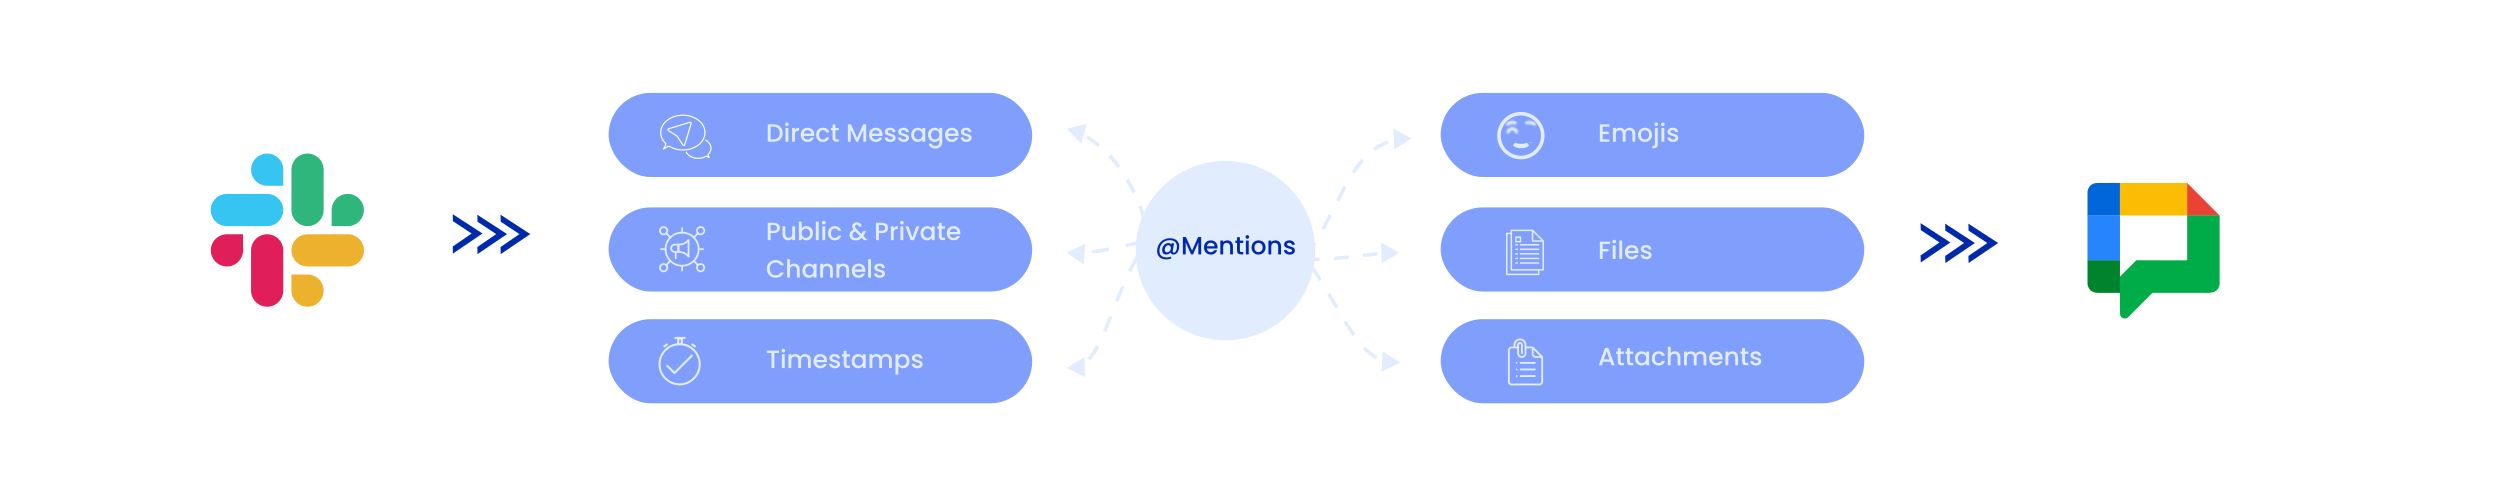 <svg width="1400" height="277" viewBox="0 0 1400 277" fill="none" xmlns="http://www.w3.org/2000/svg">
<g clip-path="url(#clip0_1063_125)">
<rect width="1400" height="277" fill="white"/>
<path d="M597.353 141.498L606.884 148.017L607.763 136.504L597.353 141.498ZM688.101 141.498L687.179 141.885L688.101 141.498ZM719.271 141.498L719.82 140.662L718.96 140.098L718.42 140.973L719.271 141.498ZM783.585 141.498L773.454 135.957L773.72 147.501L783.585 141.498ZM611.735 142.121C614.746 141.705 617.924 141.14 621.201 140.492L620.814 138.53C617.558 139.173 614.42 139.731 611.461 140.139L611.735 142.121ZM630.567 138.522C633.654 137.848 636.773 137.158 639.888 136.495L639.472 134.539C636.35 135.203 633.22 135.896 630.141 136.568L630.567 138.522ZM649.223 134.632C652.429 134.049 655.57 133.552 658.593 133.196L658.359 131.21C655.283 131.572 652.099 132.077 648.865 132.665L649.223 134.632ZM667.993 132.602C671.395 132.621 674.488 132.957 677.18 133.702L677.713 131.774C674.8 130.968 671.521 130.622 668.004 130.602L667.993 132.602ZM684.833 138.135C685.78 139.191 686.569 140.432 687.179 141.885L689.023 141.111C688.33 139.46 687.423 138.029 686.323 136.801L684.833 138.135ZM687.179 141.885C687.96 143.746 688.773 145.392 689.614 146.84L691.344 145.836C690.552 144.472 689.776 142.904 689.023 141.111L687.179 141.885ZM697.459 154.806C701.315 156.562 705.206 155.779 708.653 153.847L707.675 152.102C704.581 153.837 701.38 154.394 698.288 152.986L697.459 154.806ZM716.939 146.507C718.152 145.011 719.226 143.477 720.123 142.023L718.42 140.973C717.567 142.357 716.543 143.821 715.386 145.246L716.939 146.507ZM718.723 142.334C719.885 143.097 721.174 143.723 722.566 144.231L723.253 142.352C721.982 141.888 720.835 141.328 719.82 140.662L718.723 142.334ZM730.758 145.948C733.348 146.198 736.12 146.262 739.01 146.198L738.965 144.198C736.13 144.261 733.441 144.198 730.95 143.957L730.758 145.948ZM747.197 145.743C749.866 145.524 752.59 145.246 755.327 144.945L755.109 142.957C752.381 143.257 749.676 143.533 747.033 143.75L747.197 145.743ZM763.419 144.027C766.149 143.717 768.853 143.42 771.495 143.171L771.308 141.18C768.646 141.43 765.927 141.729 763.194 142.039L763.419 144.027Z" fill="#E1ECFF"/>
<path d="M597.353 72.102L605.465 80.319L608.525 69.185L597.353 72.102ZM737 153L736.156 153.537L737 153ZM784 203L774.348 196.662L773.685 208.19L784 203ZM608.226 77.617C610.341 78.891 612.557 80.447 614.809 82.319L616.088 80.781C613.759 78.845 611.461 77.23 609.258 75.904L608.226 77.617ZM620.696 87.91C622.443 89.793 624.178 91.88 625.874 94.187L627.486 93.002C625.745 90.634 623.961 88.489 622.162 86.55L620.696 87.91ZM630.349 100.984C631.669 103.225 632.943 105.624 634.157 108.191L635.965 107.336C634.726 104.715 633.423 102.262 632.072 99.969L630.349 100.984ZM637.341 115.715C638.267 118.172 639.139 120.757 639.944 123.476L641.862 122.907C641.043 120.144 640.156 117.513 639.212 115.01L637.341 115.715ZM642.011 131.394C642.309 132.703 642.592 134.039 642.86 135.402L644.822 135.016C644.551 133.634 644.263 132.279 643.961 130.95L642.011 131.394ZM642.86 135.402C643.182 137.041 643.545 138.577 643.949 140.016L645.875 139.475C645.487 138.092 645.135 136.608 644.822 135.016L642.86 135.402ZM647.564 148.808C649.427 151.951 651.656 154.24 654.194 155.816L655.249 154.116C653.015 152.73 651.003 150.688 649.285 147.789L647.564 148.808ZM663.452 158.593C666.464 158.775 669.65 158.437 672.93 157.775L672.534 155.815C669.363 156.455 666.359 156.765 663.572 156.596L663.452 158.593ZM681.978 155.329C684.879 154.391 687.827 153.33 690.774 152.253L690.088 150.374C687.143 151.451 684.225 152.501 681.363 153.426L681.978 155.329ZM699.485 149.106C702.463 148.073 705.399 147.129 708.258 146.38L707.751 144.445C704.822 145.213 701.832 146.175 698.829 147.216L699.485 149.106ZM717.209 144.767C720.37 144.523 723.325 144.727 726.023 145.535L726.597 143.619C723.603 142.723 720.391 142.516 717.055 142.773L717.209 144.767ZM733.409 150.03C734.38 151.027 735.298 152.189 736.156 153.537L737.844 152.463C736.918 151.009 735.916 149.737 734.842 148.635L733.409 150.03ZM736.156 153.537C736.984 154.836 737.784 156.11 738.56 157.358L740.259 156.302C739.479 155.048 738.675 153.769 737.844 152.463L736.156 153.537ZM743.242 165.044C744.877 167.778 746.397 170.364 747.832 172.806L749.556 171.793C748.122 169.352 746.598 166.759 744.959 164.018L743.242 165.044ZM752.443 180.583C754.137 183.382 755.744 185.935 757.33 188.236L758.977 187.101C757.423 184.846 755.839 182.331 754.154 179.548L752.443 180.583ZM763.042 195.411C765.315 197.778 767.718 199.671 770.433 201.072L771.349 199.294C768.867 198.014 766.637 196.267 764.485 194.026L763.042 195.411Z" fill="#E1ECFF"/>
<path d="M597.5 206.001L607.287 199.874L607.7 211.413L597.5 206.001ZM644 132.5L643.185 131.921L644 132.5ZM790.539 77.505L780.807 83.719L780.292 72.184L790.539 77.505ZM608.929 200.566C610.695 198.67 612.315 196.223 613.881 193.303L615.643 194.249C614.033 197.252 612.319 199.861 610.392 201.929L608.929 200.566ZM617.695 185.166C618.806 182.542 619.92 179.733 621.078 176.778L622.94 177.508C621.781 180.465 620.659 183.295 619.537 185.945L617.695 185.166ZM624.402 168.327C625.495 165.591 626.647 162.78 627.881 159.924L629.717 160.717C628.492 163.551 627.348 166.344 626.26 169.069L624.402 168.327ZM631.672 151.627C632.978 148.937 634.375 146.231 635.882 143.532L637.628 144.507C636.142 147.169 634.763 149.841 633.472 152.501L631.672 151.627ZM640.608 135.705C641.436 134.436 642.295 133.174 643.185 131.921L644.815 133.079C643.941 134.31 643.097 135.551 642.282 136.799L640.608 135.705ZM643.185 131.921C644.115 130.61 645.048 129.398 645.984 128.278L647.518 129.561C646.619 130.637 645.718 131.808 644.815 133.079L643.185 131.921ZM652.568 121.91C655.312 119.855 658.073 118.497 660.843 117.731L661.377 119.658C658.869 120.352 656.331 121.591 653.767 123.511L652.568 121.91ZM670.123 117.222C673.101 117.671 676.033 118.655 678.906 119.99L678.063 121.804C675.318 120.528 672.57 119.613 669.825 119.2L670.123 117.222ZM686.802 124.511C689.278 126.161 691.716 127.973 694.105 129.825L692.88 131.405C690.51 129.568 688.114 127.789 685.693 126.175L686.802 124.511ZM701.138 135.399C703.563 137.326 705.922 139.166 708.22 140.794L707.064 142.426C704.719 140.764 702.323 138.895 699.894 136.965L701.138 135.399ZM715.737 145.296C718.66 146.627 721.356 147.235 723.852 146.899L724.119 148.882C721.113 149.286 718.021 148.534 714.909 147.116L715.737 145.296ZM730.811 142.869C731.676 141.904 732.531 140.744 733.37 139.366L735.078 140.407C734.185 141.873 733.26 143.134 732.3 144.204L730.811 142.869ZM733.37 139.366C734.152 138.084 734.909 136.812 735.645 135.549L737.373 136.556C736.631 137.829 735.867 139.114 735.078 140.407L733.37 139.366ZM739.985 127.797C741.436 125.108 742.805 122.48 744.118 119.922L745.898 120.836C744.581 123.4 743.205 126.042 741.745 128.747L739.985 127.797ZM748.165 111.986C749.573 109.231 750.945 106.583 752.316 104.066L754.073 105.023C752.714 107.516 751.352 110.145 749.946 112.896L748.165 111.986ZM756.861 96.312C758.559 93.666 760.324 91.226 762.224 89.03L763.737 90.338C761.914 92.445 760.205 94.805 758.544 97.392L756.861 96.312ZM768.918 82.825C771.367 81.066 774.051 79.642 777.052 78.594L777.711 80.482C774.897 81.465 772.383 82.799 770.084 84.449L768.918 82.825Z" fill="#E1ECFF"/>
<g filter="url(#filter0_d_1063_125)">
<circle cx="686.218" cy="139.322" r="50.228" fill="#E1ECFF"/>
</g>
<path d="M655.232 133.401C656.296 133.401 657.215 133.597 657.99 133.989C658.765 134.381 659.353 134.932 659.754 135.641C660.165 136.341 660.37 137.158 660.37 138.091C660.37 138.838 660.239 139.552 659.978 140.233C659.726 140.915 659.357 141.47 658.872 141.899C658.396 142.329 657.831 142.543 657.178 142.543C656.702 142.543 656.329 142.441 656.058 142.235C655.787 142.021 655.619 141.722 655.554 141.339C655.265 141.713 654.901 142.007 654.462 142.221C654.023 142.436 653.566 142.543 653.09 142.543C652.371 142.543 651.807 142.329 651.396 141.899C650.995 141.461 650.794 140.868 650.794 140.121C650.794 139.412 650.939 138.749 651.228 138.133C651.527 137.517 651.942 137.027 652.474 136.663C653.006 136.29 653.603 136.103 654.266 136.103C655.078 136.103 655.647 136.379 655.974 136.929L656.1 136.229H657.486L656.786 140.233C656.758 140.429 656.744 140.602 656.744 140.751C656.744 140.994 656.791 141.176 656.884 141.297C656.987 141.419 657.164 141.479 657.416 141.479C657.771 141.479 658.074 141.307 658.326 140.961C658.578 140.607 658.765 140.173 658.886 139.659C659.017 139.146 659.082 138.647 659.082 138.161C659.082 136.976 658.737 136.071 658.046 135.445C657.355 134.82 656.352 134.507 655.036 134.507C653.935 134.507 652.945 134.769 652.068 135.291C651.2 135.814 650.519 136.533 650.024 137.447C649.529 138.362 649.282 139.379 649.282 140.499C649.282 141.694 649.637 142.604 650.346 143.229C651.055 143.855 652.068 144.167 653.384 144.167C654.271 144.167 655.045 144.004 655.708 143.677L655.918 144.741C655.069 145.105 654.117 145.287 653.062 145.287C652.045 145.287 651.153 145.096 650.388 144.713C649.623 144.331 649.03 143.785 648.61 143.075C648.19 142.375 647.98 141.559 647.98 140.625C647.98 139.291 648.288 138.073 648.904 136.971C649.529 135.87 650.393 135.002 651.494 134.367C652.595 133.723 653.841 133.401 655.232 133.401ZM653.58 141.311C653.972 141.311 654.327 141.199 654.644 140.975C654.971 140.742 655.227 140.439 655.414 140.065C655.601 139.683 655.694 139.277 655.694 138.847C655.694 138.399 655.568 138.035 655.316 137.755C655.073 137.466 654.728 137.321 654.28 137.321C653.879 137.321 653.524 137.447 653.216 137.699C652.917 137.942 652.684 138.259 652.516 138.651C652.357 139.043 652.278 139.454 652.278 139.883C652.278 140.322 652.385 140.672 652.6 140.933C652.815 141.185 653.141 141.311 653.58 141.311ZM672.653 132.715V142.445H671.057V135.781L668.089 142.445H666.983L664.001 135.781V142.445H662.405V132.715H664.127L667.543 140.345L670.945 132.715H672.653ZM681.821 138.399C681.821 138.689 681.803 138.95 681.765 139.183H675.871C675.918 139.799 676.147 140.294 676.557 140.667C676.968 141.041 677.472 141.227 678.069 141.227C678.928 141.227 679.535 140.868 679.889 140.149H681.611C681.378 140.859 680.953 141.442 680.337 141.899C679.731 142.347 678.975 142.571 678.069 142.571C677.332 142.571 676.669 142.408 676.081 142.081C675.503 141.745 675.045 141.279 674.709 140.681C674.383 140.075 674.219 139.375 674.219 138.581C674.219 137.788 674.378 137.093 674.695 136.495C675.022 135.889 675.475 135.422 676.053 135.095C676.641 134.769 677.313 134.605 678.069 134.605C678.797 134.605 679.446 134.764 680.015 135.081C680.585 135.399 681.028 135.847 681.345 136.425C681.663 136.995 681.821 137.653 681.821 138.399ZM680.155 137.895C680.146 137.307 679.936 136.836 679.525 136.481C679.115 136.127 678.606 135.949 677.999 135.949C677.449 135.949 676.977 136.127 676.585 136.481C676.193 136.827 675.96 137.298 675.885 137.895H680.155ZM687.284 134.605C687.89 134.605 688.432 134.731 688.908 134.983C689.393 135.235 689.771 135.609 690.042 136.103C690.312 136.598 690.448 137.195 690.448 137.895V142.445H688.866V138.133C688.866 137.443 688.693 136.915 688.348 136.551C688.002 136.178 687.531 135.991 686.934 135.991C686.336 135.991 685.86 136.178 685.506 136.551C685.16 136.915 684.988 137.443 684.988 138.133V142.445H683.392V134.731H684.988V135.613C685.249 135.296 685.58 135.049 685.982 134.871C686.392 134.694 686.826 134.605 687.284 134.605ZM694.346 136.033V140.303C694.346 140.593 694.411 140.803 694.542 140.933C694.682 141.055 694.915 141.115 695.242 141.115H696.222V142.445H694.962C694.243 142.445 693.692 142.277 693.31 141.941C692.927 141.605 692.736 141.059 692.736 140.303V136.033H691.826V134.731H692.736V132.813H694.346V134.731H696.222V136.033H694.346ZM698.505 133.709C698.215 133.709 697.973 133.611 697.777 133.415C697.581 133.219 697.483 132.977 697.483 132.687C697.483 132.398 697.581 132.155 697.777 131.959C697.973 131.763 698.215 131.665 698.505 131.665C698.785 131.665 699.023 131.763 699.219 131.959C699.415 132.155 699.513 132.398 699.513 132.687C699.513 132.977 699.415 133.219 699.219 133.415C699.023 133.611 698.785 133.709 698.505 133.709ZM699.289 134.731V142.445H697.693V134.731H699.289ZM704.73 142.571C704.002 142.571 703.344 142.408 702.756 142.081C702.168 141.745 701.706 141.279 701.37 140.681C701.034 140.075 700.866 139.375 700.866 138.581C700.866 137.797 701.039 137.102 701.384 136.495C701.729 135.889 702.201 135.422 702.798 135.095C703.395 134.769 704.063 134.605 704.8 134.605C705.537 134.605 706.205 134.769 706.802 135.095C707.399 135.422 707.871 135.889 708.216 136.495C708.561 137.102 708.734 137.797 708.734 138.581C708.734 139.365 708.557 140.061 708.202 140.667C707.847 141.274 707.362 141.745 706.746 142.081C706.139 142.408 705.467 142.571 704.73 142.571ZM704.73 141.185C705.141 141.185 705.523 141.087 705.878 140.891C706.242 140.695 706.536 140.401 706.76 140.009C706.984 139.617 707.096 139.141 707.096 138.581C707.096 138.021 706.989 137.55 706.774 137.167C706.559 136.775 706.275 136.481 705.92 136.285C705.565 136.089 705.183 135.991 704.772 135.991C704.361 135.991 703.979 136.089 703.624 136.285C703.279 136.481 703.003 136.775 702.798 137.167C702.593 137.55 702.49 138.021 702.49 138.581C702.49 139.412 702.7 140.056 703.12 140.513C703.549 140.961 704.086 141.185 704.73 141.185ZM714.204 134.605C714.81 134.605 715.352 134.731 715.828 134.983C716.313 135.235 716.691 135.609 716.962 136.103C717.232 136.598 717.368 137.195 717.368 137.895V142.445H715.786V138.133C715.786 137.443 715.613 136.915 715.268 136.551C714.922 136.178 714.451 135.991 713.854 135.991C713.256 135.991 712.78 136.178 712.426 136.551C712.08 136.915 711.908 137.443 711.908 138.133V142.445H710.312V134.731H711.908V135.613C712.169 135.296 712.5 135.049 712.902 134.871C713.312 134.694 713.746 134.605 714.204 134.605ZM722.204 142.571C721.597 142.571 721.051 142.464 720.566 142.249C720.09 142.025 719.712 141.727 719.432 141.353C719.152 140.971 719.002 140.546 718.984 140.079H720.636C720.664 140.406 720.818 140.681 721.098 140.905C721.387 141.12 721.746 141.227 722.176 141.227C722.624 141.227 722.969 141.143 723.212 140.975C723.464 140.798 723.59 140.574 723.59 140.303C723.59 140.014 723.45 139.799 723.17 139.659C722.899 139.519 722.465 139.365 721.868 139.197C721.289 139.039 720.818 138.885 720.454 138.735C720.09 138.586 719.772 138.357 719.502 138.049C719.24 137.741 719.11 137.335 719.11 136.831C719.11 136.421 719.231 136.047 719.474 135.711C719.716 135.366 720.062 135.095 720.51 134.899C720.967 134.703 721.49 134.605 722.078 134.605C722.955 134.605 723.66 134.829 724.192 135.277C724.733 135.716 725.022 136.318 725.06 137.083H723.464C723.436 136.738 723.296 136.463 723.044 136.257C722.792 136.052 722.451 135.949 722.022 135.949C721.602 135.949 721.28 136.029 721.056 136.187C720.832 136.346 720.72 136.556 720.72 136.817C720.72 137.023 720.794 137.195 720.944 137.335C721.093 137.475 721.275 137.587 721.49 137.671C721.704 137.746 722.022 137.844 722.442 137.965C723.002 138.115 723.459 138.269 723.814 138.427C724.178 138.577 724.49 138.801 724.752 139.099C725.013 139.398 725.148 139.795 725.158 140.289C725.158 140.728 725.036 141.12 724.794 141.465C724.551 141.811 724.206 142.081 723.758 142.277C723.319 142.473 722.801 142.571 722.204 142.571Z" fill="#0129AC"/>
<rect x="806.767" y="52" width="237.233" height="47.138" rx="23.569" fill="#809EFC"/>
<rect x="806.767" y="116.141" width="237.233" height="47.138" rx="23.569" fill="#809EFC"/>
<rect x="806.767" y="178.734" width="237.233" height="47.138" rx="23.569" fill="#809EFC"/>
<path d="M897.506 70.925V73.781H900.866V75.083H897.506V78.065H901.286V79.367H895.91V69.623H901.286V70.925H897.506ZM912.59 71.527C913.197 71.527 913.738 71.653 914.214 71.905C914.699 72.157 915.077 72.531 915.348 73.025C915.628 73.52 915.768 74.117 915.768 74.817V79.367H914.186V75.055C914.186 74.365 914.013 73.837 913.668 73.473C913.323 73.1 912.851 72.913 912.254 72.913C911.657 72.913 911.181 73.1 910.826 73.473C910.481 73.837 910.308 74.365 910.308 75.055V79.367H908.726V75.055C908.726 74.365 908.553 73.837 908.208 73.473C907.863 73.1 907.391 72.913 906.794 72.913C906.197 72.913 905.721 73.1 905.366 73.473C905.021 73.837 904.848 74.365 904.848 75.055V79.367H903.252V71.653H904.848V72.535C905.109 72.218 905.441 71.971 905.842 71.793C906.243 71.616 906.673 71.527 907.13 71.527C907.746 71.527 908.297 71.658 908.782 71.919C909.267 72.18 909.641 72.558 909.902 73.053C910.135 72.587 910.499 72.218 910.994 71.947C911.489 71.667 912.021 71.527 912.59 71.527ZM921.145 79.493C920.417 79.493 919.759 79.33 919.171 79.003C918.583 78.667 918.121 78.201 917.785 77.603C917.449 76.996 917.281 76.296 917.281 75.503C917.281 74.719 917.454 74.024 917.799 73.417C918.144 72.811 918.616 72.344 919.213 72.017C919.81 71.691 920.478 71.527 921.215 71.527C921.952 71.527 922.62 71.691 923.217 72.017C923.814 72.344 924.286 72.811 924.631 73.417C924.976 74.024 925.149 74.719 925.149 75.503C925.149 76.287 924.972 76.983 924.617 77.589C924.262 78.196 923.777 78.667 923.161 79.003C922.554 79.33 921.882 79.493 921.145 79.493ZM921.145 78.107C921.556 78.107 921.938 78.009 922.293 77.813C922.657 77.617 922.951 77.323 923.175 76.931C923.399 76.539 923.511 76.063 923.511 75.503C923.511 74.943 923.404 74.472 923.189 74.089C922.974 73.697 922.69 73.403 922.335 73.207C921.98 73.011 921.598 72.913 921.187 72.913C920.776 72.913 920.394 73.011 920.039 73.207C919.694 73.403 919.418 73.697 919.213 74.089C919.008 74.472 918.905 74.943 918.905 75.503C918.905 76.334 919.115 76.978 919.535 77.435C919.964 77.883 920.501 78.107 921.145 78.107ZM927.539 70.631C927.249 70.631 927.007 70.533 926.811 70.337C926.615 70.141 926.517 69.898 926.517 69.609C926.517 69.32 926.615 69.077 926.811 68.881C927.007 68.685 927.249 68.587 927.539 68.587C927.819 68.587 928.057 68.685 928.253 68.881C928.449 69.077 928.547 69.32 928.547 69.609C928.547 69.898 928.449 70.141 928.253 70.337C928.057 70.533 927.819 70.631 927.539 70.631ZM928.323 80.879C928.323 81.635 928.131 82.181 927.749 82.517C927.375 82.862 926.829 83.035 926.111 83.035H925.285V81.691H925.831C926.157 81.691 926.386 81.626 926.517 81.495C926.657 81.374 926.727 81.168 926.727 80.879V71.653H928.323V80.879ZM931.23 70.631C930.941 70.631 930.698 70.533 930.502 70.337C930.306 70.141 930.208 69.898 930.208 69.609C930.208 69.32 930.306 69.077 930.502 68.881C930.698 68.685 930.941 68.587 931.23 68.587C931.51 68.587 931.748 68.685 931.944 68.881C932.14 69.077 932.238 69.32 932.238 69.609C932.238 69.898 932.14 70.141 931.944 70.337C931.748 70.533 931.51 70.631 931.23 70.631ZM932.014 71.653V79.367H930.418V71.653H932.014ZM936.91 79.493C936.303 79.493 935.757 79.386 935.272 79.171C934.796 78.947 934.418 78.648 934.138 78.275C933.858 77.892 933.708 77.468 933.69 77.001H935.342C935.37 77.328 935.524 77.603 935.804 77.827C936.093 78.042 936.452 78.149 936.882 78.149C937.33 78.149 937.675 78.065 937.918 77.897C938.17 77.72 938.296 77.496 938.296 77.225C938.296 76.936 938.156 76.721 937.876 76.581C937.605 76.441 937.171 76.287 936.574 76.119C935.995 75.96 935.524 75.806 935.16 75.657C934.796 75.508 934.478 75.279 934.208 74.971C933.946 74.663 933.816 74.257 933.816 73.753C933.816 73.343 933.937 72.969 934.18 72.633C934.422 72.288 934.768 72.017 935.216 71.821C935.673 71.625 936.196 71.527 936.784 71.527C937.661 71.527 938.366 71.751 938.898 72.199C939.439 72.638 939.728 73.24 939.766 74.005H938.17C938.142 73.66 938.002 73.385 937.75 73.179C937.498 72.974 937.157 72.871 936.728 72.871C936.308 72.871 935.986 72.951 935.762 73.109C935.538 73.268 935.426 73.478 935.426 73.739C935.426 73.945 935.5 74.117 935.65 74.257C935.799 74.397 935.981 74.509 936.196 74.593C936.41 74.668 936.728 74.766 937.148 74.887C937.708 75.037 938.165 75.191 938.52 75.349C938.884 75.499 939.196 75.722 939.458 76.021C939.719 76.32 939.854 76.716 939.864 77.211C939.864 77.65 939.742 78.042 939.5 78.387C939.257 78.733 938.912 79.003 938.464 79.199C938.025 79.395 937.507 79.493 936.91 79.493Z" fill="#E1ECFF"/>
<path d="M901.636 135.317V136.619H897.506V139.489H900.726V140.791H897.506V145.047H895.91V135.317H901.636ZM903.927 136.311C903.638 136.311 903.395 136.213 903.199 136.017C903.003 135.821 902.905 135.578 902.905 135.289C902.905 135 903.003 134.757 903.199 134.561C903.395 134.365 903.638 134.267 903.927 134.267C904.207 134.267 904.445 134.365 904.641 134.561C904.837 134.757 904.935 135 904.935 135.289C904.935 135.578 904.837 135.821 904.641 136.017C904.445 136.213 904.207 136.311 903.927 136.311ZM904.711 137.333V145.047H903.115V137.333H904.711ZM908.403 134.687V145.047H906.807V134.687H908.403ZM917.568 141.001C917.568 141.29 917.55 141.552 917.512 141.785H911.618C911.665 142.401 911.894 142.896 912.304 143.269C912.715 143.642 913.219 143.829 913.816 143.829C914.675 143.829 915.282 143.47 915.636 142.751H917.358C917.125 143.46 916.7 144.044 916.084 144.501C915.478 144.949 914.722 145.173 913.816 145.173C913.079 145.173 912.416 145.01 911.828 144.683C911.25 144.347 910.792 143.88 910.456 143.283C910.13 142.676 909.966 141.976 909.966 141.183C909.966 140.39 910.125 139.694 910.442 139.097C910.769 138.49 911.222 138.024 911.8 137.697C912.388 137.37 913.06 137.207 913.816 137.207C914.544 137.207 915.193 137.366 915.762 137.683C916.332 138 916.775 138.448 917.092 139.027C917.41 139.596 917.568 140.254 917.568 141.001ZM915.902 140.497C915.893 139.909 915.683 139.438 915.272 139.083C914.862 138.728 914.353 138.551 913.746 138.551C913.196 138.551 912.724 138.728 912.332 139.083C911.94 139.428 911.707 139.9 911.632 140.497H915.902ZM921.939 145.173C921.332 145.173 920.786 145.066 920.301 144.851C919.825 144.627 919.447 144.328 919.167 143.955C918.887 143.572 918.738 143.148 918.719 142.681H920.371C920.399 143.008 920.553 143.283 920.833 143.507C921.122 143.722 921.482 143.829 921.911 143.829C922.359 143.829 922.704 143.745 922.947 143.577C923.199 143.4 923.325 143.176 923.325 142.905C923.325 142.616 923.185 142.401 922.905 142.261C922.634 142.121 922.2 141.967 921.603 141.799C921.024 141.64 920.553 141.486 920.189 141.337C919.825 141.188 919.508 140.959 919.237 140.651C918.976 140.343 918.845 139.937 918.845 139.433C918.845 139.022 918.966 138.649 919.209 138.313C919.452 137.968 919.797 137.697 920.245 137.501C920.702 137.305 921.225 137.207 921.813 137.207C922.69 137.207 923.395 137.431 923.927 137.879C924.468 138.318 924.758 138.92 924.795 139.685H923.199C923.171 139.34 923.031 139.064 922.779 138.859C922.527 138.654 922.186 138.551 921.757 138.551C921.337 138.551 921.015 138.63 920.791 138.789C920.567 138.948 920.455 139.158 920.455 139.419C920.455 139.624 920.53 139.797 920.679 139.937C920.828 140.077 921.01 140.189 921.225 140.273C921.44 140.348 921.757 140.446 922.177 140.567C922.737 140.716 923.194 140.87 923.549 141.029C923.913 141.178 924.226 141.402 924.487 141.701C924.748 142 924.884 142.396 924.893 142.891C924.893 143.33 924.772 143.722 924.529 144.067C924.286 144.412 923.941 144.683 923.493 144.879C923.054 145.075 922.536 145.173 921.939 145.173Z" fill="#E1ECFF"/>
<path d="M901.776 202.567H897.702L897.002 204.555H895.336L898.822 194.811H900.67L904.156 204.555H902.476L901.776 202.567ZM901.328 201.265L899.746 196.743L898.15 201.265H901.328ZM907.534 198.143V202.413C907.534 202.702 907.599 202.912 907.73 203.043C907.87 203.164 908.103 203.225 908.43 203.225H909.41V204.555H908.15C907.431 204.555 906.881 204.387 906.498 204.051C906.115 203.715 905.924 203.169 905.924 202.413V198.143H905.014V196.841H905.924V194.923H907.534V196.841H909.41V198.143H907.534ZM912.743 198.143V202.413C912.743 202.702 912.808 202.912 912.939 203.043C913.079 203.164 913.312 203.225 913.639 203.225H914.619V204.555H913.359C912.64 204.555 912.09 204.387 911.707 204.051C911.324 203.715 911.133 203.169 911.133 202.413V198.143H910.223V196.841H911.133V194.923H912.743V196.841H914.619V198.143H912.743ZM915.558 200.663C915.558 199.888 915.717 199.202 916.034 198.605C916.361 198.007 916.799 197.545 917.35 197.219C917.91 196.883 918.526 196.715 919.198 196.715C919.805 196.715 920.332 196.836 920.78 197.079C921.237 197.312 921.601 197.606 921.872 197.961V196.841H923.482V204.555H921.872V203.407C921.601 203.771 921.233 204.074 920.766 204.317C920.299 204.559 919.767 204.681 919.17 204.681C918.507 204.681 917.901 204.513 917.35 204.177C916.799 203.831 916.361 203.355 916.034 202.749C915.717 202.133 915.558 201.437 915.558 200.663ZM921.872 200.691C921.872 200.159 921.76 199.697 921.536 199.305C921.321 198.913 921.037 198.614 920.682 198.409C920.327 198.203 919.945 198.101 919.534 198.101C919.123 198.101 918.741 198.203 918.386 198.409C918.031 198.605 917.742 198.899 917.518 199.291C917.303 199.673 917.196 200.131 917.196 200.663C917.196 201.195 917.303 201.661 917.518 202.063C917.742 202.464 918.031 202.772 918.386 202.987C918.75 203.192 919.133 203.295 919.534 203.295C919.945 203.295 920.327 203.192 920.682 202.987C921.037 202.781 921.321 202.483 921.536 202.091C921.76 201.689 921.872 201.223 921.872 200.691ZM925.046 200.691C925.046 199.897 925.205 199.202 925.522 198.605C925.849 197.998 926.297 197.531 926.866 197.205C927.436 196.878 928.089 196.715 928.826 196.715C929.76 196.715 930.53 196.939 931.136 197.387C931.752 197.825 932.168 198.455 932.382 199.277H930.66C930.52 198.894 930.296 198.595 929.988 198.381C929.68 198.166 929.293 198.059 928.826 198.059C928.173 198.059 927.65 198.292 927.258 198.759C926.876 199.216 926.684 199.86 926.684 200.691C926.684 201.521 926.876 202.17 927.258 202.637C927.65 203.103 928.173 203.337 928.826 203.337C929.75 203.337 930.362 202.931 930.66 202.119H932.382C932.158 202.903 931.738 203.528 931.122 203.995C930.506 204.452 929.741 204.681 928.826 204.681C928.089 204.681 927.436 204.517 926.866 204.191C926.297 203.855 925.849 203.388 925.522 202.791C925.205 202.184 925.046 201.484 925.046 200.691ZM937.963 196.715C938.551 196.715 939.074 196.841 939.531 197.093C939.998 197.345 940.362 197.718 940.623 198.213C940.894 198.707 941.029 199.305 941.029 200.005V204.555H939.447V200.243C939.447 199.552 939.274 199.025 938.929 198.661C938.584 198.287 938.112 198.101 937.515 198.101C936.918 198.101 936.442 198.287 936.087 198.661C935.742 199.025 935.569 199.552 935.569 200.243V204.555H933.973V194.195H935.569V197.737C935.84 197.41 936.18 197.158 936.591 196.981C937.011 196.803 937.468 196.715 937.963 196.715ZM952.403 196.715C953.009 196.715 953.551 196.841 954.027 197.093C954.512 197.345 954.89 197.718 955.161 198.213C955.441 198.707 955.581 199.305 955.581 200.005V204.555H953.999V200.243C953.999 199.552 953.826 199.025 953.481 198.661C953.135 198.287 952.664 198.101 952.067 198.101C951.469 198.101 950.993 198.287 950.639 198.661C950.293 199.025 950.121 199.552 950.121 200.243V204.555H948.539V200.243C948.539 199.552 948.366 199.025 948.021 198.661C947.675 198.287 947.204 198.101 946.607 198.101C946.009 198.101 945.533 198.287 945.179 198.661C944.833 199.025 944.661 199.552 944.661 200.243V204.555H943.065V196.841H944.661V197.723C944.922 197.405 945.253 197.158 945.655 196.981C946.056 196.803 946.485 196.715 946.943 196.715C947.559 196.715 948.109 196.845 948.595 197.107C949.08 197.368 949.453 197.746 949.715 198.241C949.948 197.774 950.312 197.405 950.807 197.135C951.301 196.855 951.833 196.715 952.403 196.715ZM964.682 200.509C964.682 200.798 964.663 201.059 964.626 201.293H958.732C958.778 201.909 959.007 202.403 959.418 202.777C959.828 203.15 960.332 203.337 960.93 203.337C961.788 203.337 962.395 202.977 962.75 202.259H964.472C964.238 202.968 963.814 203.551 963.198 204.009C962.591 204.457 961.835 204.681 960.93 204.681C960.192 204.681 959.53 204.517 958.942 204.191C958.363 203.855 957.906 203.388 957.57 202.791C957.243 202.184 957.08 201.484 957.08 200.691C957.08 199.897 957.238 199.202 957.556 198.605C957.882 197.998 958.335 197.531 958.914 197.205C959.502 196.878 960.174 196.715 960.93 196.715C961.658 196.715 962.306 196.873 962.876 197.191C963.445 197.508 963.888 197.956 964.206 198.535C964.523 199.104 964.682 199.762 964.682 200.509ZM963.016 200.005C963.006 199.417 962.796 198.945 962.386 198.591C961.975 198.236 961.466 198.059 960.86 198.059C960.309 198.059 959.838 198.236 959.446 198.591C959.054 198.936 958.82 199.407 958.746 200.005H963.016ZM970.144 196.715C970.751 196.715 971.292 196.841 971.768 197.093C972.253 197.345 972.631 197.718 972.902 198.213C973.173 198.707 973.308 199.305 973.308 200.005V204.555H971.726V200.243C971.726 199.552 971.553 199.025 971.208 198.661C970.863 198.287 970.391 198.101 969.794 198.101C969.197 198.101 968.721 198.287 968.366 198.661C968.021 199.025 967.848 199.552 967.848 200.243V204.555H966.252V196.841H967.848V197.723C968.109 197.405 968.441 197.158 968.842 196.981C969.253 196.803 969.687 196.715 970.144 196.715ZM977.206 198.143V202.413C977.206 202.702 977.271 202.912 977.402 203.043C977.542 203.164 977.775 203.225 978.102 203.225H979.082V204.555H977.822C977.103 204.555 976.553 204.387 976.17 204.051C975.787 203.715 975.596 203.169 975.596 202.413V198.143H974.686V196.841H975.596V194.923H977.206V196.841H979.082V198.143H977.206ZM983.353 204.681C982.746 204.681 982.2 204.573 981.715 204.359C981.239 204.135 980.861 203.836 980.581 203.463C980.301 203.08 980.152 202.655 980.133 202.189H981.785C981.813 202.515 981.967 202.791 982.247 203.015C982.536 203.229 982.896 203.337 983.325 203.337C983.773 203.337 984.118 203.253 984.361 203.085C984.613 202.907 984.739 202.683 984.739 202.413C984.739 202.123 984.599 201.909 984.319 201.769C984.048 201.629 983.614 201.475 983.017 201.307C982.438 201.148 981.967 200.994 981.603 200.845C981.239 200.695 980.922 200.467 980.651 200.159C980.39 199.851 980.259 199.445 980.259 198.941C980.259 198.53 980.38 198.157 980.623 197.821C980.866 197.475 981.211 197.205 981.659 197.009C982.116 196.813 982.639 196.715 983.227 196.715C984.104 196.715 984.809 196.939 985.341 197.387C985.882 197.825 986.172 198.427 986.209 199.193H984.613C984.585 198.847 984.445 198.572 984.193 198.367C983.941 198.161 983.6 198.059 983.171 198.059C982.751 198.059 982.429 198.138 982.205 198.297C981.981 198.455 981.869 198.665 981.869 198.927C981.869 199.132 981.944 199.305 982.093 199.445C982.242 199.585 982.424 199.697 982.639 199.781C982.854 199.855 983.171 199.953 983.591 200.075C984.151 200.224 984.608 200.378 984.963 200.537C985.327 200.686 985.64 200.91 985.901 201.209C986.162 201.507 986.298 201.904 986.307 202.399C986.307 202.837 986.186 203.229 985.943 203.575C985.7 203.92 985.355 204.191 984.907 204.387C984.468 204.583 983.95 204.681 983.353 204.681Z" fill="#E1ECFF"/>
<path d="M863.955 75.945C863.955 82.72 858.463 88.212 851.689 88.212C844.915 88.212 839.424 82.72 839.424 75.945C839.424 69.171 844.915 63.68 851.689 63.68C858.463 63.68 863.955 69.171 863.955 75.945Z" stroke="#E1ECFF" stroke-width="2"/>
<path d="M857.275 79.895V80.057V79.895ZM855.353 80.904C855.441 80.868 855.524 80.831 855.604 80.794C855.525 80.864 855.438 80.935 855.344 81.005C854.627 81.54 853.473 82.052 851.77 82.052C850.068 82.052 848.914 81.54 848.197 81.005C848.104 80.935 848.018 80.865 847.939 80.796C848.018 80.832 848.101 80.868 848.187 80.904C849.029 81.255 850.189 81.581 851.77 81.581C853.35 81.581 854.51 81.255 855.353 80.904Z" stroke="#E1ECFF" stroke-width="2"/>
<path d="M859.022 73.782C859.022 73.782 859.022 73.782 859.022 73.782L859.022 73.782Z" stroke="#E1ECFF" stroke-width="2"/>
<mask id="path-15-inside-1_1063_125" fill="white">
<path d="M844.488 74.775C844.319 74.775 844.148 74.73 843.993 74.634C843.552 74.36 843.416 73.78 843.69 73.338C843.83 73.111 845.117 71.117 846.949 71.117C848.781 71.117 850.068 73.111 850.208 73.338C850.482 73.78 850.345 74.36 849.904 74.633C849.462 74.907 848.883 74.77 848.609 74.328C848.338 73.896 847.573 72.998 846.95 72.998C846.326 72.998 845.561 73.896 845.288 74.332C845.11 74.618 844.803 74.776 844.489 74.776L844.488 74.775Z"/>
</mask>
<path d="M844.488 74.775L845.924 73.383L845.335 72.775H844.488V74.775ZM843.993 74.634L842.939 76.334L842.941 76.335L843.993 74.634ZM843.69 73.338L845.39 74.391L845.391 74.389L843.69 73.338ZM850.208 73.338L848.508 74.391L848.509 74.392L850.208 73.338ZM849.904 74.633L848.852 72.932L848.849 72.933L849.904 74.633ZM848.609 74.328L850.309 73.274L850.303 73.264L848.609 74.328ZM845.288 74.332L843.593 73.269L843.59 73.274L845.288 74.332ZM844.489 74.776L843.053 76.168L843.642 76.776H844.489V74.776ZM844.488 72.775C844.68 72.775 844.875 72.828 845.045 72.933L842.941 76.335C843.421 76.632 843.958 76.775 844.488 76.775V72.775ZM845.048 72.935C845.546 73.244 845.696 73.896 845.39 74.391L841.989 72.286C841.136 73.665 841.558 75.477 842.939 76.334L845.048 72.935ZM845.391 74.389C845.415 74.351 845.662 73.964 846.045 73.609C846.455 73.229 846.766 73.117 846.949 73.117V69.117C845.3 69.117 844.052 70.002 843.325 70.676C842.571 71.375 842.104 72.099 841.988 72.288L845.391 74.389ZM846.949 73.117C847.132 73.117 847.443 73.229 847.853 73.609C848.235 73.964 848.483 74.351 848.508 74.391L851.909 72.285C851.793 72.099 851.327 71.375 850.573 70.676C849.846 70.002 848.598 69.117 846.949 69.117V73.117ZM848.509 74.392C848.199 73.893 848.355 73.239 848.852 72.932L850.956 76.334C852.335 75.481 852.766 73.668 851.908 72.285L848.509 74.392ZM848.849 72.933C849.35 72.623 850.003 72.781 850.309 73.274L846.909 75.382C847.763 76.759 849.574 77.191 850.958 76.332L848.849 72.933ZM850.303 73.264C850.079 72.907 849.707 72.435 849.265 72.028C849.04 71.822 848.749 71.588 848.405 71.397C848.076 71.214 847.57 70.998 846.95 70.998V74.998C846.788 74.998 846.665 74.969 846.591 74.946C846.517 74.923 846.473 74.9 846.462 74.893C846.445 74.884 846.48 74.902 846.558 74.974C846.63 75.04 846.708 75.124 846.781 75.211C846.855 75.301 846.901 75.368 846.916 75.392L850.303 73.264ZM846.95 70.998C846.33 70.998 845.823 71.214 845.494 71.397C845.15 71.588 844.859 71.822 844.634 72.029C844.191 72.437 843.819 72.91 843.593 73.269L846.983 75.394C846.998 75.369 847.045 75.301 847.119 75.211C847.191 75.124 847.269 75.04 847.341 74.974C847.419 74.902 847.454 74.884 847.437 74.893C847.426 74.9 847.382 74.923 847.308 74.946C847.234 74.969 847.111 74.998 846.95 74.998V70.998ZM843.59 73.274C843.79 72.954 844.137 72.776 844.489 72.776V76.776C845.469 76.776 846.43 76.282 846.986 75.389L843.59 73.274ZM845.925 73.384L845.924 73.383L843.053 76.168L843.053 76.168L845.925 73.384Z" fill="#E1ECFF" mask="url(#path-15-inside-1_1063_125)"/>
<mask id="path-17-inside-2_1063_125" fill="white">
<path d="M843.35 69.686C843.458 70.296 844.15 70.602 844.672 70.268C845.148 69.964 845.761 69.666 846.462 69.543C847.164 69.419 847.841 69.488 848.392 69.612C848.997 69.747 849.543 69.222 849.436 68.612C849.387 68.334 849.205 68.095 848.948 67.975C848.441 67.743 847.483 67.453 846.136 67.69C844.79 67.927 843.988 68.528 843.591 68.92C843.39 69.12 843.301 69.406 843.35 69.685L843.35 69.686Z"/>
</mask>
<path d="M843.35 69.686L841.561 68.791L841.265 69.383L841.38 70.034L843.35 69.686ZM844.672 70.268L843.594 68.583L843.593 68.584L844.672 70.268ZM846.462 69.543L846.115 67.573L846.115 67.573L846.462 69.543ZM848.392 69.612L847.953 71.563L847.956 71.564L848.392 69.612ZM849.436 68.612L851.406 68.267L851.405 68.26L849.436 68.612ZM848.948 67.975L849.788 66.16L849.783 66.158L848.948 67.975ZM846.136 67.69L845.79 65.72L845.789 65.72L846.136 67.69ZM843.591 68.92L842.186 67.497L842.184 67.499L843.591 68.92ZM843.35 69.685L845.139 70.579L845.434 69.99L845.32 69.341L843.35 69.685ZM841.38 70.034C841.735 72.037 844.017 73.063 845.75 71.953L843.593 68.584C844.284 68.142 845.18 68.554 845.319 69.337L841.38 70.034ZM845.749 71.953C846.08 71.742 846.444 71.577 846.809 71.513L846.115 67.573C845.077 67.756 844.217 68.185 843.594 68.583L845.749 71.953ZM846.808 71.513C847.177 71.448 847.577 71.479 847.953 71.563L848.831 67.661C848.106 67.498 847.151 67.391 846.115 67.573L846.808 71.513ZM847.956 71.564C849.963 72.013 851.757 70.271 851.406 68.267L847.466 68.957C847.329 68.174 848.031 67.482 848.829 67.66L847.956 71.564ZM851.405 68.26C851.243 67.353 850.651 66.56 849.788 66.16L848.108 69.79C847.76 69.629 847.53 69.315 847.468 68.965L851.405 68.26ZM849.783 66.158C848.967 65.784 847.598 65.402 845.79 65.72L846.483 69.66C847.368 69.504 847.914 69.701 848.114 69.793L849.783 66.158ZM845.789 65.72C843.979 66.039 842.823 66.868 842.186 67.497L844.997 70.343C845.154 70.188 845.6 69.815 846.483 69.659L845.789 65.72ZM842.184 67.499C841.507 68.169 841.221 69.119 841.38 70.029L845.32 69.341C845.382 69.692 845.273 70.07 844.999 70.341L842.184 67.499ZM841.561 68.79L841.561 68.791L845.138 70.58L845.139 70.579L841.561 68.79Z" fill="#E1ECFF" mask="url(#path-17-inside-2_1063_125)"/>
<mask id="path-19-inside-3_1063_125" fill="white">
<path d="M860.19 69.686C860.083 70.296 859.39 70.602 858.868 70.268C858.392 69.964 857.78 69.666 857.078 69.543C856.376 69.419 855.699 69.488 855.148 69.612C854.543 69.747 853.997 69.222 854.105 68.612C854.153 68.334 854.334 68.095 854.592 67.975C855.1 67.743 856.058 67.453 857.404 67.69C858.751 67.927 859.553 68.528 859.949 68.92C860.151 69.12 860.24 69.407 860.19 69.686Z"/>
</mask>
<path d="M860.19 69.686L858.221 69.338L858.221 69.339L860.19 69.686ZM858.868 70.268L857.79 71.953L857.79 71.953L858.868 70.268ZM857.078 69.543L856.731 71.513L856.732 71.513L857.078 69.543ZM855.148 69.612L855.585 71.564L855.587 71.563L855.148 69.612ZM854.105 68.612L856.074 68.96L856.074 68.958L854.105 68.612ZM854.592 67.975L853.758 66.157L853.751 66.16L854.592 67.975ZM857.404 67.69L857.751 65.72L857.751 65.72L857.404 67.69ZM859.949 68.92L861.356 67.499L861.355 67.498L859.949 68.92ZM858.221 69.339C858.359 68.552 859.258 68.144 859.946 68.584L857.79 71.953C859.522 73.061 861.807 72.039 862.16 70.033L858.221 69.339ZM859.946 68.584C859.324 68.186 858.463 67.756 857.425 67.573L856.732 71.513C857.097 71.577 857.46 71.742 857.79 71.953L859.946 68.584ZM857.425 67.573C856.39 67.391 855.435 67.498 854.709 67.661L855.587 71.563C855.964 71.479 856.363 71.448 856.731 71.513L857.425 67.573ZM854.711 67.66C855.507 67.482 856.213 68.173 856.074 68.96L852.135 68.264C851.78 70.272 853.58 72.013 855.585 71.564L854.711 67.66ZM856.074 68.958C856.012 69.314 855.779 69.63 855.432 69.79L853.751 66.16C852.89 66.559 852.295 67.354 852.135 68.267L856.074 68.958ZM855.426 69.793C855.626 69.701 856.173 69.504 857.058 69.659L857.751 65.72C855.943 65.402 854.573 65.784 853.758 66.157L855.426 69.793ZM857.057 69.659C857.941 69.815 858.387 70.188 858.543 70.342L861.355 67.498C860.718 66.867 859.56 66.039 857.751 65.72L857.057 69.659ZM858.542 70.341C858.269 70.07 858.158 69.693 858.221 69.338L862.16 70.034C862.321 69.12 862.033 68.169 861.356 67.499L858.542 70.341Z" fill="#E1ECFF" mask="url(#path-19-inside-3_1063_125)"/>
<path d="M864.135 199.88C864.135 199.878 864.135 199.876 864.135 199.874C864.134 199.866 864.133 199.859 864.132 199.852C864.12 199.737 864.071 199.627 863.986 199.542L858.649 194.205C858.556 194.112 858.433 194.061 858.307 194.056C858.301 194.055 858.294 194.055 858.286 194.055H854.805V193.131C854.805 191.15 853.194 189.539 851.213 189.539C849.232 189.539 847.621 191.15 847.621 193.131V194.055H846.492C845.36 194.055 844.439 194.976 844.439 196.107V213.76C844.439 214.892 845.36 215.812 846.492 215.812H862.083C863.215 215.812 864.136 214.892 864.136 213.76V199.905C864.136 199.896 864.136 199.887 864.135 199.88ZM858.799 195.807L862.384 199.392H859.954C859.317 199.392 858.799 198.874 858.799 198.237V195.807H858.799ZM851.213 190.565C852.628 190.565 853.779 191.716 853.779 193.131V197.829C853.779 198.691 853.078 199.392 852.217 199.392C851.355 199.392 850.654 198.691 850.654 197.829V193.093C850.654 192.791 850.9 192.546 851.202 192.546C851.503 192.546 851.749 192.791 851.749 193.093V197.767C851.749 198.05 851.979 198.28 852.262 198.28C852.546 198.28 852.775 198.05 852.775 197.767V193.093C852.775 192.225 852.069 191.519 851.202 191.519C850.334 191.519 849.628 192.225 849.628 193.093V194.055H848.647V193.131H848.647C848.647 191.716 849.798 190.565 851.213 190.565ZM863.11 213.76C863.11 214.326 862.649 214.786 862.083 214.786H846.492C845.926 214.786 845.466 214.326 845.466 213.76V196.107C845.466 195.542 845.926 195.081 846.492 195.081H849.628V197.829C849.628 199.257 850.789 200.418 852.216 200.418C853.644 200.418 854.805 199.257 854.805 197.829V195.081H857.773V198.237C857.773 199.44 858.751 200.418 859.954 200.418H863.11V213.76Z" fill="#E1ECFF"/>
<path d="M849.693 202.846C849.598 202.75 849.466 202.695 849.331 202.695C849.196 202.695 849.063 202.75 848.968 202.846C848.872 202.941 848.817 203.074 848.817 203.208C848.817 203.343 848.872 203.476 848.968 203.571C849.063 203.667 849.196 203.722 849.331 203.722C849.466 203.722 849.598 203.667 849.693 203.571C849.789 203.476 849.844 203.343 849.844 203.208C849.844 203.074 849.789 202.941 849.693 202.846Z" fill="#E1ECFF"/>
<path d="M849.693 206.541C849.598 206.446 849.466 206.391 849.331 206.391C849.196 206.391 849.063 206.446 848.968 206.541C848.872 206.636 848.817 206.768 848.817 206.904C848.817 207.039 848.872 207.171 848.968 207.267C849.063 207.362 849.196 207.417 849.331 207.417C849.466 207.417 849.598 207.362 849.693 207.267C849.789 207.171 849.844 207.039 849.844 206.904C849.844 206.769 849.789 206.636 849.693 206.541Z" fill="#E1ECFF"/>
<path d="M849.693 210.228C849.598 210.133 849.466 210.078 849.331 210.078C849.196 210.078 849.063 210.133 848.968 210.228C848.872 210.324 848.817 210.456 848.817 210.591C848.817 210.726 848.872 210.859 848.968 210.954C849.063 211.05 849.196 211.104 849.331 211.104C849.466 211.104 849.598 211.05 849.693 210.954C849.789 210.859 849.844 210.726 849.844 210.591C849.844 210.456 849.789 210.324 849.693 210.228Z" fill="#E1ECFF"/>
<path d="M859.53 202.695H851.561C851.278 202.695 851.048 202.925 851.048 203.208C851.048 203.492 851.278 203.722 851.561 203.722H859.53C859.814 203.722 860.044 203.492 860.044 203.208C860.044 202.925 859.814 202.695 859.53 202.695Z" fill="#E1ECFF"/>
<path d="M859.53 206.391H851.561C851.278 206.391 851.048 206.62 851.048 206.904C851.048 207.187 851.278 207.417 851.561 207.417H859.53C859.814 207.417 860.044 207.187 860.044 206.904C860.044 206.62 859.814 206.391 859.53 206.391Z" fill="#E1ECFF"/>
<path d="M859.53 210.078H851.561C851.278 210.078 851.048 210.308 851.048 210.591C851.048 210.875 851.278 211.104 851.561 211.104H859.53C859.814 211.104 860.044 210.875 860.044 210.591C860.044 210.308 859.814 210.078 859.53 210.078Z" fill="#E1ECFF"/>
<rect x="340.8" y="52" width="237.233" height="47.138" rx="23.569" fill="#809EFC"/>
<path d="M433.122 69.637C434.158 69.637 435.063 69.838 435.838 70.239C436.622 70.631 437.224 71.201 437.644 71.947C438.073 72.684 438.288 73.548 438.288 74.537C438.288 75.526 438.073 76.385 437.644 77.113C437.224 77.841 436.622 78.401 435.838 78.793C435.063 79.176 434.158 79.367 433.122 79.367H429.944V69.637H433.122ZM433.122 78.065C434.26 78.065 435.133 77.757 435.74 77.141C436.346 76.525 436.65 75.657 436.65 74.537C436.65 73.408 436.346 72.526 435.74 71.891C435.133 71.257 434.26 70.939 433.122 70.939H431.54V78.065H433.122ZM440.681 70.631C440.392 70.631 440.149 70.533 439.953 70.337C439.757 70.141 439.659 69.898 439.659 69.609C439.659 69.32 439.757 69.077 439.953 68.881C440.149 68.685 440.392 68.587 440.681 68.587C440.961 68.587 441.199 68.685 441.395 68.881C441.591 69.077 441.689 69.32 441.689 69.609C441.689 69.898 441.591 70.141 441.395 70.337C441.199 70.533 440.961 70.631 440.681 70.631ZM441.465 71.653V79.367H439.869V71.653H441.465ZM445.157 72.773C445.39 72.381 445.698 72.078 446.081 71.863C446.473 71.639 446.935 71.527 447.467 71.527V73.179H447.061C446.435 73.179 445.959 73.338 445.633 73.655C445.315 73.972 445.157 74.523 445.157 75.307V79.367H443.561V71.653H445.157V72.773ZM456.004 75.321C456.004 75.611 455.985 75.872 455.948 76.105H450.054C450.1 76.721 450.329 77.216 450.74 77.589C451.15 77.963 451.654 78.149 452.252 78.149C453.11 78.149 453.717 77.79 454.072 77.071H455.794C455.56 77.781 455.136 78.364 454.52 78.821C453.913 79.269 453.157 79.493 452.252 79.493C451.514 79.493 450.852 79.33 450.264 79.003C449.685 78.667 449.228 78.201 448.892 77.603C448.565 76.996 448.402 76.296 448.402 75.503C448.402 74.71 448.56 74.014 448.878 73.417C449.204 72.811 449.657 72.344 450.236 72.017C450.824 71.691 451.496 71.527 452.252 71.527C452.98 71.527 453.628 71.686 454.198 72.003C454.767 72.32 455.21 72.769 455.528 73.347C455.845 73.916 456.004 74.575 456.004 75.321ZM454.338 74.817C454.328 74.229 454.118 73.758 453.708 73.403C453.297 73.049 452.788 72.871 452.182 72.871C451.631 72.871 451.16 73.049 450.768 73.403C450.376 73.749 450.142 74.22 450.068 74.817H454.338ZM457.042 75.503C457.042 74.71 457.201 74.014 457.518 73.417C457.845 72.811 458.293 72.344 458.862 72.017C459.432 71.691 460.085 71.527 460.822 71.527C461.756 71.527 462.526 71.751 463.132 72.199C463.748 72.638 464.164 73.268 464.378 74.089H462.656C462.516 73.707 462.292 73.408 461.984 73.193C461.676 72.978 461.289 72.871 460.822 72.871C460.169 72.871 459.646 73.105 459.254 73.571C458.872 74.028 458.68 74.672 458.68 75.503C458.68 76.334 458.872 76.983 459.254 77.449C459.646 77.916 460.169 78.149 460.822 78.149C461.746 78.149 462.358 77.743 462.656 76.931H464.378C464.154 77.715 463.734 78.341 463.118 78.807C462.502 79.264 461.737 79.493 460.822 79.493C460.085 79.493 459.432 79.33 458.862 79.003C458.293 78.667 457.845 78.201 457.518 77.603C457.201 76.996 457.042 76.296 457.042 75.503ZM467.831 72.955V77.225C467.831 77.514 467.896 77.725 468.027 77.855C468.167 77.977 468.4 78.037 468.727 78.037H469.707V79.367H468.447C467.728 79.367 467.178 79.199 466.795 78.863C466.412 78.527 466.221 77.981 466.221 77.225V72.955H465.311V71.653H466.221V69.735H467.831V71.653H469.707V72.955H467.831ZM485.063 69.637V79.367H483.467V72.703L480.499 79.367H479.393L476.411 72.703V79.367H474.815V69.637H476.537L479.953 77.267L483.355 69.637H485.063ZM494.23 75.321C494.23 75.611 494.212 75.872 494.174 76.105H488.28C488.327 76.721 488.556 77.216 488.966 77.589C489.377 77.963 489.881 78.149 490.478 78.149C491.337 78.149 491.944 77.79 492.298 77.071H494.02C493.787 77.781 493.362 78.364 492.746 78.821C492.14 79.269 491.384 79.493 490.478 79.493C489.741 79.493 489.078 79.33 488.49 79.003C487.912 78.667 487.454 78.201 487.118 77.603C486.792 76.996 486.628 76.296 486.628 75.503C486.628 74.71 486.787 74.014 487.104 73.417C487.431 72.811 487.884 72.344 488.462 72.017C489.05 71.691 489.722 71.527 490.478 71.527C491.206 71.527 491.855 71.686 492.424 72.003C492.994 72.32 493.437 72.769 493.754 73.347C494.072 73.916 494.23 74.575 494.23 75.321ZM492.564 74.817C492.555 74.229 492.345 73.758 491.934 73.403C491.524 73.049 491.015 72.871 490.408 72.871C489.858 72.871 489.386 73.049 488.994 73.403C488.602 73.749 488.369 74.22 488.294 74.817H492.564ZM498.601 79.493C497.994 79.493 497.448 79.386 496.963 79.171C496.487 78.947 496.109 78.648 495.829 78.275C495.549 77.892 495.4 77.468 495.381 77.001H497.033C497.061 77.328 497.215 77.603 497.495 77.827C497.784 78.042 498.144 78.149 498.573 78.149C499.021 78.149 499.366 78.065 499.609 77.897C499.861 77.72 499.987 77.496 499.987 77.225C499.987 76.936 499.847 76.721 499.567 76.581C499.296 76.441 498.862 76.287 498.265 76.119C497.686 75.96 497.215 75.806 496.851 75.657C496.487 75.508 496.17 75.279 495.899 74.971C495.638 74.663 495.507 74.257 495.507 73.753C495.507 73.343 495.628 72.969 495.871 72.633C496.114 72.288 496.459 72.017 496.907 71.821C497.364 71.625 497.887 71.527 498.475 71.527C499.352 71.527 500.057 71.751 500.589 72.199C501.13 72.638 501.42 73.24 501.457 74.005H499.861C499.833 73.66 499.693 73.385 499.441 73.179C499.189 72.974 498.848 72.871 498.419 72.871C497.999 72.871 497.677 72.951 497.453 73.109C497.229 73.268 497.117 73.478 497.117 73.739C497.117 73.945 497.192 74.117 497.341 74.257C497.49 74.397 497.672 74.509 497.887 74.593C498.102 74.668 498.419 74.766 498.839 74.887C499.399 75.037 499.856 75.191 500.211 75.349C500.575 75.499 500.888 75.722 501.149 76.021C501.41 76.32 501.546 76.716 501.555 77.211C501.555 77.65 501.434 78.042 501.191 78.387C500.948 78.733 500.603 79.003 500.155 79.199C499.716 79.395 499.198 79.493 498.601 79.493ZM506.079 79.493C505.473 79.493 504.927 79.386 504.441 79.171C503.965 78.947 503.587 78.648 503.307 78.275C503.027 77.892 502.878 77.468 502.859 77.001H504.511C504.539 77.328 504.693 77.603 504.973 77.827C505.263 78.042 505.622 78.149 506.051 78.149C506.499 78.149 506.845 78.065 507.087 77.897C507.339 77.72 507.465 77.496 507.465 77.225C507.465 76.936 507.325 76.721 507.045 76.581C506.775 76.441 506.341 76.287 505.743 76.119C505.165 75.96 504.693 75.806 504.329 75.657C503.965 75.508 503.648 75.279 503.377 74.971C503.116 74.663 502.985 74.257 502.985 73.753C502.985 73.343 503.107 72.969 503.349 72.633C503.592 72.288 503.937 72.017 504.385 71.821C504.843 71.625 505.365 71.527 505.953 71.527C506.831 71.527 507.535 71.751 508.067 72.199C508.609 72.638 508.898 73.24 508.935 74.005H507.339C507.311 73.66 507.171 73.385 506.919 73.179C506.667 72.974 506.327 72.871 505.897 72.871C505.477 72.871 505.155 72.951 504.931 73.109C504.707 73.268 504.595 73.478 504.595 73.739C504.595 73.945 504.67 74.117 504.819 74.257C504.969 74.397 505.151 74.509 505.365 74.593C505.58 74.668 505.897 74.766 506.317 74.887C506.877 75.037 507.335 75.191 507.689 75.349C508.053 75.499 508.366 75.722 508.627 76.021C508.889 76.32 509.024 76.716 509.033 77.211C509.033 77.65 508.912 78.042 508.669 78.387C508.427 78.733 508.081 79.003 507.633 79.199C507.195 79.395 506.677 79.493 506.079 79.493ZM510.226 75.475C510.226 74.701 510.385 74.014 510.702 73.417C511.029 72.82 511.467 72.358 512.018 72.031C512.578 71.695 513.194 71.527 513.866 71.527C514.473 71.527 515 71.648 515.448 71.891C515.905 72.124 516.269 72.418 516.54 72.773V71.653H518.15V79.367H516.54V78.219C516.269 78.583 515.901 78.886 515.434 79.129C514.967 79.372 514.435 79.493 513.838 79.493C513.175 79.493 512.569 79.325 512.018 78.989C511.467 78.644 511.029 78.168 510.702 77.561C510.385 76.945 510.226 76.25 510.226 75.475ZM516.54 75.503C516.54 74.971 516.428 74.509 516.204 74.117C515.989 73.725 515.705 73.427 515.35 73.221C514.995 73.016 514.613 72.913 514.202 72.913C513.791 72.913 513.409 73.016 513.054 73.221C512.699 73.417 512.41 73.711 512.186 74.103C511.971 74.486 511.864 74.943 511.864 75.475C511.864 76.007 511.971 76.474 512.186 76.875C512.41 77.276 512.699 77.585 513.054 77.799C513.418 78.004 513.801 78.107 514.202 78.107C514.613 78.107 514.995 78.004 515.35 77.799C515.705 77.594 515.989 77.295 516.204 76.903C516.428 76.502 516.54 76.035 516.54 75.503ZM523.354 71.527C523.952 71.527 524.479 71.648 524.936 71.891C525.403 72.124 525.767 72.418 526.028 72.773V71.653H527.638V79.493C527.638 80.203 527.489 80.832 527.19 81.383C526.892 81.943 526.458 82.382 525.888 82.699C525.328 83.016 524.656 83.175 523.872 83.175C522.827 83.175 521.959 82.928 521.268 82.433C520.578 81.948 520.186 81.285 520.092 80.445H521.674C521.796 80.847 522.052 81.168 522.444 81.411C522.846 81.663 523.322 81.789 523.872 81.789C524.516 81.789 525.034 81.593 525.426 81.201C525.828 80.809 526.028 80.24 526.028 79.493V78.205C525.758 78.569 525.389 78.877 524.922 79.129C524.465 79.372 523.942 79.493 523.354 79.493C522.682 79.493 522.066 79.325 521.506 78.989C520.956 78.644 520.517 78.168 520.19 77.561C519.873 76.945 519.714 76.25 519.714 75.475C519.714 74.701 519.873 74.014 520.19 73.417C520.517 72.82 520.956 72.358 521.506 72.031C522.066 71.695 522.682 71.527 523.354 71.527ZM526.028 75.503C526.028 74.971 525.916 74.509 525.692 74.117C525.478 73.725 525.193 73.427 524.838 73.221C524.484 73.016 524.101 72.913 523.69 72.913C523.28 72.913 522.897 73.016 522.542 73.221C522.188 73.417 521.898 73.711 521.674 74.103C521.46 74.486 521.352 74.943 521.352 75.475C521.352 76.007 521.46 76.474 521.674 76.875C521.898 77.276 522.188 77.585 522.542 77.799C522.906 78.004 523.289 78.107 523.69 78.107C524.101 78.107 524.484 78.004 524.838 77.799C525.193 77.594 525.478 77.295 525.692 76.903C525.916 76.502 526.028 76.035 526.028 75.503ZM536.805 75.321C536.805 75.611 536.786 75.872 536.749 76.105H530.855C530.901 76.721 531.13 77.216 531.541 77.589C531.951 77.963 532.455 78.149 533.053 78.149C533.911 78.149 534.518 77.79 534.873 77.071H536.595C536.361 77.781 535.937 78.364 535.321 78.821C534.714 79.269 533.958 79.493 533.053 79.493C532.315 79.493 531.653 79.33 531.065 79.003C530.486 78.667 530.029 78.201 529.693 77.603C529.366 76.996 529.203 76.296 529.203 75.503C529.203 74.71 529.361 74.014 529.679 73.417C530.005 72.811 530.458 72.344 531.037 72.017C531.625 71.691 532.297 71.527 533.053 71.527C533.781 71.527 534.429 71.686 534.999 72.003C535.568 72.32 536.011 72.769 536.329 73.347C536.646 73.916 536.805 74.575 536.805 75.321ZM535.139 74.817C535.129 74.229 534.919 73.758 534.509 73.403C534.098 73.049 533.589 72.871 532.983 72.871C532.432 72.871 531.961 73.049 531.569 73.403C531.177 73.749 530.943 74.22 530.869 74.817H535.139ZM541.175 79.493C540.569 79.493 540.023 79.386 539.537 79.171C539.061 78.947 538.683 78.648 538.403 78.275C538.123 77.892 537.974 77.468 537.955 77.001H539.607C539.635 77.328 539.789 77.603 540.069 77.827C540.359 78.042 540.718 78.149 541.147 78.149C541.595 78.149 541.941 78.065 542.183 77.897C542.435 77.72 542.561 77.496 542.561 77.225C542.561 76.936 542.421 76.721 542.141 76.581C541.871 76.441 541.437 76.287 540.839 76.119C540.261 75.96 539.789 75.806 539.425 75.657C539.061 75.508 538.744 75.279 538.473 74.971C538.212 74.663 538.081 74.257 538.081 73.753C538.081 73.343 538.203 72.969 538.445 72.633C538.688 72.288 539.033 72.017 539.481 71.821C539.939 71.625 540.461 71.527 541.049 71.527C541.927 71.527 542.631 71.751 543.163 72.199C543.705 72.638 543.994 73.24 544.031 74.005H542.435C542.407 73.66 542.267 73.385 542.015 73.179C541.763 72.974 541.423 72.871 540.993 72.871C540.573 72.871 540.251 72.951 540.027 73.109C539.803 73.268 539.691 73.478 539.691 73.739C539.691 73.945 539.766 74.117 539.915 74.257C540.065 74.397 540.247 74.509 540.461 74.593C540.676 74.668 540.993 74.766 541.413 74.887C541.973 75.037 542.431 75.191 542.785 75.349C543.149 75.499 543.462 75.722 543.723 76.021C543.985 76.32 544.12 76.716 544.129 77.211C544.129 77.65 544.008 78.042 543.765 78.387C543.523 78.733 543.177 79.003 542.729 79.199C542.291 79.395 541.773 79.493 541.175 79.493Z" fill="#E1ECFF"/>
<rect x="340.8" y="116.141" width="237.233" height="47.138" rx="23.569" fill="#809EFC"/>
<path d="M436.748 127.629C436.748 128.124 436.631 128.59 436.398 129.029C436.164 129.468 435.791 129.827 435.278 130.107C434.764 130.378 434.106 130.513 433.304 130.513H431.54V134.461H429.944V124.731H433.304C434.05 124.731 434.68 124.862 435.194 125.123C435.716 125.375 436.104 125.72 436.356 126.159C436.617 126.598 436.748 127.088 436.748 127.629ZM433.304 129.211C433.91 129.211 434.363 129.076 434.662 128.805C434.96 128.525 435.11 128.133 435.11 127.629C435.11 126.565 434.508 126.033 433.304 126.033H431.54V129.211H433.304ZM445.256 126.747V134.461H443.66V133.551C443.408 133.868 443.076 134.12 442.666 134.307C442.264 134.484 441.835 134.573 441.378 134.573C440.771 134.573 440.225 134.447 439.74 134.195C439.264 133.943 438.886 133.57 438.606 133.075C438.335 132.58 438.2 131.983 438.2 131.283V126.747H439.782V131.045C439.782 131.736 439.954 132.268 440.3 132.641C440.645 133.005 441.116 133.187 441.714 133.187C442.311 133.187 442.782 133.005 443.128 132.641C443.482 132.268 443.66 131.736 443.66 131.045V126.747H445.256ZM448.958 127.895C449.228 127.522 449.597 127.218 450.064 126.985C450.54 126.742 451.067 126.621 451.646 126.621C452.327 126.621 452.943 126.784 453.494 127.111C454.044 127.438 454.478 127.904 454.796 128.511C455.113 129.108 455.272 129.794 455.272 130.569C455.272 131.344 455.113 132.039 454.796 132.655C454.478 133.262 454.04 133.738 453.48 134.083C452.929 134.419 452.318 134.587 451.646 134.587C451.048 134.587 450.516 134.47 450.05 134.237C449.592 134.004 449.228 133.705 448.958 133.341V134.461H447.362V124.101H448.958V127.895ZM453.648 130.569C453.648 130.037 453.536 129.58 453.312 129.197C453.097 128.805 452.808 128.511 452.444 128.315C452.089 128.11 451.706 128.007 451.296 128.007C450.894 128.007 450.512 128.11 450.148 128.315C449.793 128.52 449.504 128.819 449.28 129.211C449.065 129.603 448.958 130.065 448.958 130.597C448.958 131.129 449.065 131.596 449.28 131.997C449.504 132.389 449.793 132.688 450.148 132.893C450.512 133.098 450.894 133.201 451.296 133.201C451.706 133.201 452.089 133.098 452.444 132.893C452.808 132.678 453.097 132.37 453.312 131.969C453.536 131.568 453.648 131.101 453.648 130.569ZM458.446 124.101V134.461H456.85V124.101H458.446ZM461.353 125.725C461.064 125.725 460.821 125.627 460.625 125.431C460.429 125.235 460.331 124.992 460.331 124.703C460.331 124.414 460.429 124.171 460.625 123.975C460.821 123.779 461.064 123.681 461.353 123.681C461.633 123.681 461.871 123.779 462.067 123.975C462.263 124.171 462.361 124.414 462.361 124.703C462.361 124.992 462.263 125.235 462.067 125.431C461.871 125.627 461.633 125.725 461.353 125.725ZM462.137 126.747V134.461H460.541V126.747H462.137ZM463.701 130.597C463.701 129.804 463.859 129.108 464.177 128.511C464.503 127.904 464.951 127.438 465.521 127.111C466.09 126.784 466.743 126.621 467.481 126.621C468.414 126.621 469.184 126.845 469.791 127.293C470.407 127.732 470.822 128.362 471.037 129.183H469.315C469.175 128.8 468.951 128.502 468.643 128.287C468.335 128.072 467.947 127.965 467.481 127.965C466.827 127.965 466.305 128.198 465.913 128.665C465.53 129.122 465.339 129.766 465.339 130.597C465.339 131.428 465.53 132.076 465.913 132.543C466.305 133.01 466.827 133.243 467.481 133.243C468.405 133.243 469.016 132.837 469.315 132.025H471.037C470.813 132.809 470.393 133.434 469.777 133.901C469.161 134.358 468.395 134.587 467.481 134.587C466.743 134.587 466.09 134.424 465.521 134.097C464.951 133.761 464.503 133.294 464.177 132.697C463.859 132.09 463.701 131.39 463.701 130.597ZM483.782 134.461L482.578 133.257C482.111 133.724 481.603 134.074 481.052 134.307C480.501 134.531 479.885 134.643 479.204 134.643C478.513 134.643 477.902 134.522 477.37 134.279C476.838 134.036 476.427 133.691 476.138 133.243C475.849 132.786 475.704 132.258 475.704 131.661C475.704 130.989 475.895 130.392 476.278 129.869C476.661 129.337 477.23 128.917 477.986 128.609C477.715 128.282 477.524 127.979 477.412 127.699C477.3 127.41 477.244 127.092 477.244 126.747C477.244 126.318 477.351 125.935 477.566 125.599C477.79 125.263 478.107 124.997 478.518 124.801C478.929 124.605 479.405 124.507 479.946 124.507C480.497 124.507 480.963 124.614 481.346 124.829C481.738 125.034 482.027 125.319 482.214 125.683C482.41 126.047 482.489 126.453 482.452 126.901H480.856C480.865 126.556 480.781 126.29 480.604 126.103C480.427 125.907 480.184 125.809 479.876 125.809C479.568 125.809 479.316 125.902 479.12 126.089C478.933 126.266 478.84 126.486 478.84 126.747C478.84 126.999 478.91 127.251 479.05 127.503C479.199 127.746 479.456 128.063 479.82 128.455L482.396 131.017L483.39 129.379H485.112L483.852 131.535L483.502 132.109L485.868 134.461H483.782ZM479.204 133.285C480.081 133.285 480.856 132.926 481.528 132.207L478.952 129.617C477.851 130.056 477.3 130.718 477.3 131.605C477.3 132.081 477.477 132.482 477.832 132.809C478.187 133.126 478.644 133.285 479.204 133.285ZM497.355 127.629C497.355 128.124 497.238 128.59 497.005 129.029C496.772 129.468 496.398 129.827 495.885 130.107C495.372 130.378 494.714 130.513 493.911 130.513H492.147V134.461H490.551V124.731H493.911C494.658 124.731 495.288 124.862 495.801 125.123C496.324 125.375 496.711 125.72 496.963 126.159C497.224 126.598 497.355 127.088 497.355 127.629ZM493.911 129.211C494.518 129.211 494.97 129.076 495.269 128.805C495.568 128.525 495.717 128.133 495.717 127.629C495.717 126.565 495.115 126.033 493.911 126.033H492.147V129.211H493.911ZM500.473 127.867C500.706 127.475 501.014 127.172 501.397 126.957C501.789 126.733 502.251 126.621 502.783 126.621V128.273H502.377C501.752 128.273 501.276 128.432 500.949 128.749C500.632 129.066 500.473 129.617 500.473 130.401V134.461H498.877V126.747H500.473V127.867ZM505.062 125.725C504.773 125.725 504.53 125.627 504.334 125.431C504.138 125.235 504.04 124.992 504.04 124.703C504.04 124.414 504.138 124.171 504.334 123.975C504.53 123.779 504.773 123.681 505.062 123.681C505.342 123.681 505.58 123.779 505.776 123.975C505.972 124.171 506.07 124.414 506.07 124.703C506.07 124.992 505.972 125.235 505.776 125.431C505.58 125.627 505.342 125.725 505.062 125.725ZM505.846 126.747V134.461H504.25V126.747H505.846ZM510.924 133.033L513.108 126.747H514.802L511.862 134.461H509.958L507.032 126.747H508.74L510.924 133.033ZM515.476 130.569C515.476 129.794 515.635 129.108 515.952 128.511C516.279 127.914 516.717 127.452 517.268 127.125C517.828 126.789 518.444 126.621 519.116 126.621C519.723 126.621 520.25 126.742 520.698 126.985C521.155 127.218 521.519 127.512 521.79 127.867V126.747H523.4V134.461H521.79V133.313C521.519 133.677 521.151 133.98 520.684 134.223C520.217 134.466 519.685 134.587 519.088 134.587C518.425 134.587 517.819 134.419 517.268 134.083C516.717 133.738 516.279 133.262 515.952 132.655C515.635 132.039 515.476 131.344 515.476 130.569ZM521.79 130.597C521.79 130.065 521.678 129.603 521.454 129.211C521.239 128.819 520.955 128.52 520.6 128.315C520.245 128.11 519.863 128.007 519.452 128.007C519.041 128.007 518.659 128.11 518.304 128.315C517.949 128.511 517.66 128.805 517.436 129.197C517.221 129.58 517.114 130.037 517.114 130.569C517.114 131.101 517.221 131.568 517.436 131.969C517.66 132.37 517.949 132.678 518.304 132.893C518.668 133.098 519.051 133.201 519.452 133.201C519.863 133.201 520.245 133.098 520.6 132.893C520.955 132.688 521.239 132.389 521.454 131.997C521.678 131.596 521.79 131.129 521.79 130.597ZM527.358 128.049V132.319C527.358 132.608 527.424 132.818 527.554 132.949C527.694 133.07 527.928 133.131 528.254 133.131H529.234V134.461H527.974C527.256 134.461 526.705 134.293 526.322 133.957C525.94 133.621 525.748 133.075 525.748 132.319V128.049H524.838V126.747H525.748V124.829H527.358V126.747H529.234V128.049H527.358ZM537.775 130.415C537.775 130.704 537.757 130.966 537.719 131.199H531.825C531.872 131.815 532.101 132.31 532.511 132.683C532.922 133.056 533.426 133.243 534.023 133.243C534.882 133.243 535.489 132.884 535.843 132.165H537.565C537.332 132.874 536.907 133.458 536.291 133.915C535.685 134.363 534.929 134.587 534.023 134.587C533.286 134.587 532.623 134.424 532.035 134.097C531.457 133.761 530.999 133.294 530.663 132.697C530.337 132.09 530.173 131.39 530.173 130.597C530.173 129.804 530.332 129.108 530.649 128.511C530.976 127.904 531.429 127.438 532.007 127.111C532.595 126.784 533.267 126.621 534.023 126.621C534.751 126.621 535.4 126.78 535.969 127.097C536.539 127.414 536.982 127.862 537.299 128.441C537.617 129.01 537.775 129.668 537.775 130.415ZM536.109 129.911C536.1 129.323 535.89 128.852 535.479 128.497C535.069 128.142 534.56 127.965 533.953 127.965C533.403 127.965 532.931 128.142 532.539 128.497C532.147 128.842 531.914 129.314 531.839 129.911H536.109ZM429.412 150.575C429.412 149.623 429.631 148.769 430.07 148.013C430.518 147.257 431.12 146.669 431.876 146.249C432.641 145.82 433.476 145.605 434.382 145.605C435.418 145.605 436.337 145.862 437.14 146.375C437.952 146.879 438.54 147.598 438.904 148.531H436.986C436.734 148.018 436.384 147.635 435.936 147.383C435.488 147.131 434.97 147.005 434.382 147.005C433.738 147.005 433.164 147.15 432.66 147.439C432.156 147.728 431.759 148.144 431.47 148.685C431.19 149.226 431.05 149.856 431.05 150.575C431.05 151.294 431.19 151.924 431.47 152.465C431.759 153.006 432.156 153.426 432.66 153.725C433.164 154.014 433.738 154.159 434.382 154.159C434.97 154.159 435.488 154.033 435.936 153.781C436.384 153.529 436.734 153.146 436.986 152.633H438.904C438.54 153.566 437.952 154.285 437.14 154.789C436.337 155.293 435.418 155.545 434.382 155.545C433.467 155.545 432.632 155.335 431.876 154.915C431.12 154.486 430.518 153.893 430.07 153.137C429.631 152.381 429.412 151.527 429.412 150.575ZM444.762 147.621C445.35 147.621 445.872 147.747 446.33 147.999C446.796 148.251 447.16 148.624 447.422 149.119C447.692 149.614 447.828 150.211 447.828 150.911V155.461H446.246V151.149C446.246 150.458 446.073 149.931 445.728 149.567C445.382 149.194 444.911 149.007 444.314 149.007C443.716 149.007 443.24 149.194 442.886 149.567C442.54 149.931 442.368 150.458 442.368 151.149V155.461H440.772V145.101H442.368V148.643C442.638 148.316 442.979 148.064 443.39 147.887C443.81 147.71 444.267 147.621 444.762 147.621ZM449.331 151.569C449.331 150.794 449.49 150.108 449.807 149.511C450.134 148.914 450.573 148.452 451.123 148.125C451.683 147.789 452.299 147.621 452.971 147.621C453.578 147.621 454.105 147.742 454.553 147.985C455.011 148.218 455.375 148.512 455.645 148.867V147.747H457.255V155.461H455.645V154.313C455.375 154.677 455.006 154.98 454.539 155.223C454.073 155.466 453.541 155.587 452.943 155.587C452.281 155.587 451.674 155.419 451.123 155.083C450.573 154.738 450.134 154.262 449.807 153.655C449.49 153.039 449.331 152.344 449.331 151.569ZM455.645 151.597C455.645 151.065 455.533 150.603 455.309 150.211C455.095 149.819 454.81 149.52 454.455 149.315C454.101 149.11 453.718 149.007 453.307 149.007C452.897 149.007 452.514 149.11 452.159 149.315C451.805 149.511 451.515 149.805 451.291 150.197C451.077 150.58 450.969 151.037 450.969 151.569C450.969 152.101 451.077 152.568 451.291 152.969C451.515 153.37 451.805 153.678 452.159 153.893C452.523 154.098 452.906 154.201 453.307 154.201C453.718 154.201 454.101 154.098 454.455 153.893C454.81 153.688 455.095 153.389 455.309 152.997C455.533 152.596 455.645 152.129 455.645 151.597ZM463.244 147.621C463.85 147.621 464.392 147.747 464.868 147.999C465.353 148.251 465.731 148.624 466.002 149.119C466.272 149.614 466.408 150.211 466.408 150.911V155.461H464.826V151.149C464.826 150.458 464.653 149.931 464.308 149.567C463.962 149.194 463.491 149.007 462.894 149.007C462.296 149.007 461.82 149.194 461.466 149.567C461.12 149.931 460.948 150.458 460.948 151.149V155.461H459.352V147.747H460.948V148.629C461.209 148.312 461.54 148.064 461.942 147.887C462.352 147.71 462.786 147.621 463.244 147.621ZM472.336 147.621C472.942 147.621 473.484 147.747 473.96 147.999C474.445 148.251 474.823 148.624 475.094 149.119C475.364 149.614 475.5 150.211 475.5 150.911V155.461H473.918V151.149C473.918 150.458 473.745 149.931 473.4 149.567C473.054 149.194 472.583 149.007 471.986 149.007C471.388 149.007 470.912 149.194 470.558 149.567C470.212 149.931 470.04 150.458 470.04 151.149V155.461H468.444V147.747H470.04V148.629C470.301 148.312 470.632 148.064 471.034 147.887C471.444 147.71 471.878 147.621 472.336 147.621ZM484.605 151.415C484.605 151.704 484.587 151.966 484.549 152.199H478.655C478.702 152.815 478.931 153.31 479.341 153.683C479.752 154.056 480.256 154.243 480.853 154.243C481.712 154.243 482.319 153.884 482.673 153.165H484.395C484.162 153.874 483.737 154.458 483.121 154.915C482.515 155.363 481.759 155.587 480.853 155.587C480.116 155.587 479.453 155.424 478.865 155.097C478.287 154.761 477.829 154.294 477.493 153.697C477.167 153.09 477.003 152.39 477.003 151.597C477.003 150.804 477.162 150.108 477.479 149.511C477.806 148.904 478.259 148.438 478.837 148.111C479.425 147.784 480.097 147.621 480.853 147.621C481.581 147.621 482.23 147.78 482.799 148.097C483.369 148.414 483.812 148.862 484.129 149.441C484.447 150.01 484.605 150.668 484.605 151.415ZM482.939 150.911C482.93 150.323 482.72 149.852 482.309 149.497C481.899 149.142 481.39 148.965 480.783 148.965C480.233 148.965 479.761 149.142 479.369 149.497C478.977 149.842 478.744 150.314 478.669 150.911H482.939ZM487.772 145.101V155.461H486.176V145.101H487.772ZM492.667 155.587C492.061 155.587 491.515 155.48 491.029 155.265C490.553 155.041 490.175 154.742 489.895 154.369C489.615 153.986 489.466 153.562 489.447 153.095H491.099C491.127 153.422 491.281 153.697 491.561 153.921C491.851 154.136 492.21 154.243 492.639 154.243C493.087 154.243 493.433 154.159 493.675 153.991C493.927 153.814 494.053 153.59 494.053 153.319C494.053 153.03 493.913 152.815 493.633 152.675C493.363 152.535 492.929 152.381 492.331 152.213C491.753 152.054 491.281 151.9 490.917 151.751C490.553 151.602 490.236 151.373 489.965 151.065C489.704 150.757 489.573 150.351 489.573 149.847C489.573 149.436 489.695 149.063 489.937 148.727C490.18 148.382 490.525 148.111 490.973 147.915C491.431 147.719 491.953 147.621 492.541 147.621C493.419 147.621 494.123 147.845 494.655 148.293C495.197 148.732 495.486 149.334 495.523 150.099H493.927C493.899 149.754 493.759 149.478 493.507 149.273C493.255 149.068 492.915 148.965 492.485 148.965C492.065 148.965 491.743 149.044 491.519 149.203C491.295 149.362 491.183 149.572 491.183 149.833C491.183 150.038 491.258 150.211 491.407 150.351C491.557 150.491 491.739 150.603 491.953 150.687C492.168 150.762 492.485 150.86 492.905 150.981C493.465 151.13 493.923 151.284 494.277 151.443C494.641 151.592 494.954 151.816 495.215 152.115C495.477 152.414 495.612 152.81 495.621 153.305C495.621 153.744 495.5 154.136 495.257 154.481C495.015 154.826 494.669 155.097 494.221 155.293C493.783 155.489 493.265 155.587 492.667 155.587Z" fill="#E1ECFF"/>
<path d="M381.978 127.703V130.279" stroke="#E1ECFF" stroke-miterlimit="10" stroke-linecap="round" stroke-linejoin="round"/>
<path d="M381.978 151.404V148.828" stroke="#E1ECFF" stroke-miterlimit="10" stroke-linecap="round" stroke-linejoin="round"/>
<path d="M370.129 139.547H372.705" stroke="#E1ECFF" stroke-miterlimit="10" stroke-linecap="round" stroke-linejoin="round"/>
<path d="M393.826 139.547H391.25" stroke="#E1ECFF" stroke-miterlimit="10" stroke-linecap="round" stroke-linejoin="round"/>
<path d="M371.623 131.254C372.761 131.254 373.684 130.331 373.684 129.193C373.684 128.055 372.761 127.133 371.623 127.133C370.485 127.133 369.562 128.055 369.562 129.193C369.562 130.331 370.485 131.254 371.623 131.254Z" stroke="#E1ECFF" stroke-miterlimit="10" stroke-linecap="round" stroke-linejoin="round"/>
<path d="M392.332 151.965C393.47 151.965 394.393 151.042 394.393 149.904C394.393 148.766 393.47 147.844 392.332 147.844C391.194 147.844 390.271 148.766 390.271 149.904C390.271 151.042 391.194 151.965 392.332 151.965Z" stroke="#E1ECFF" stroke-miterlimit="10" stroke-linecap="round" stroke-linejoin="round"/>
<path d="M392.332 131.254C393.47 131.254 394.393 130.331 394.393 129.193C394.393 128.055 393.47 127.133 392.332 127.133C391.194 127.133 390.271 128.055 390.271 129.193C390.271 130.331 391.194 131.254 392.332 131.254Z" stroke="#E1ECFF" stroke-miterlimit="10" stroke-linecap="round" stroke-linejoin="round"/>
<path d="M371.623 151.965C372.761 151.965 373.684 151.042 373.684 149.904C373.684 148.766 372.761 147.844 371.623 147.844C370.485 147.844 369.562 148.766 369.562 149.904C369.562 151.042 370.485 151.965 371.623 151.965Z" stroke="#E1ECFF" stroke-miterlimit="10" stroke-linecap="round" stroke-linejoin="round"/>
<path d="M381.977 148.819C387.099 148.819 391.25 144.667 391.25 139.546C391.25 134.425 387.099 130.273 381.977 130.273C376.856 130.273 372.705 134.425 372.705 139.546C372.705 144.667 376.856 148.819 381.977 148.819Z" stroke="#E1ECFF" stroke-miterlimit="10" stroke-linecap="round" stroke-linejoin="round"/>
<path d="M373.08 130.648L375.421 132.989" stroke="#E1ECFF" stroke-miterlimit="10" stroke-linecap="round" stroke-linejoin="round"/>
<path d="M388.535 146.109L390.875 148.45" stroke="#E1ECFF" stroke-miterlimit="10" stroke-linecap="round" stroke-linejoin="round"/>
<path d="M388.535 132.989L390.875 130.648" stroke="#E1ECFF" stroke-miterlimit="10" stroke-linecap="round" stroke-linejoin="round"/>
<path d="M375.421 146.109L373.08 148.45" stroke="#E1ECFF" stroke-miterlimit="10" stroke-linecap="round" stroke-linejoin="round"/>
<path d="M379.917 136.974H380.225C382.309 136.974 384.281 136.026 385.584 134.398V143.671C384.281 142.043 382.309 141.095 380.225 141.095H379.917V136.974Z" stroke="#E1ECFF" stroke-miterlimit="10" stroke-linecap="round" stroke-linejoin="round"/>
<path d="M377.857 136.969H379.917V141.09H377.857C376.718 141.09 375.796 140.167 375.796 139.029C375.796 137.891 376.718 136.969 377.857 136.969Z" stroke="#E1ECFF" stroke-miterlimit="10" stroke-linecap="round" stroke-linejoin="round"/>
<path d="M378.372 144.692V141.086" stroke="#E1ECFF" stroke-miterlimit="10" stroke-linecap="round" stroke-linejoin="round"/>
<rect x="340.8" y="178.742" width="237.233" height="47.138" rx="23.569" fill="#809EFC"/>
<path d="M436.23 196.379V197.681H433.64V206.109H432.044V197.681H429.44V196.379H436.23ZM438.658 197.373C438.369 197.373 438.126 197.275 437.93 197.079C437.734 196.883 437.636 196.641 437.636 196.351C437.636 196.062 437.734 195.819 437.93 195.623C438.126 195.427 438.369 195.329 438.658 195.329C438.938 195.329 439.176 195.427 439.372 195.623C439.568 195.819 439.666 196.062 439.666 196.351C439.666 196.641 439.568 196.883 439.372 197.079C439.176 197.275 438.938 197.373 438.658 197.373ZM439.442 198.395V206.109H437.846V198.395H439.442ZM450.875 198.269C451.482 198.269 452.023 198.395 452.499 198.647C452.985 198.899 453.363 199.273 453.633 199.767C453.913 200.262 454.053 200.859 454.053 201.559V206.109H452.471V201.797C452.471 201.107 452.299 200.579 451.953 200.215C451.608 199.842 451.137 199.655 450.539 199.655C449.942 199.655 449.466 199.842 449.111 200.215C448.766 200.579 448.593 201.107 448.593 201.797V206.109H447.011V201.797C447.011 201.107 446.839 200.579 446.493 200.215C446.148 199.842 445.677 199.655 445.079 199.655C444.482 199.655 444.006 199.842 443.651 200.215C443.306 200.579 443.133 201.107 443.133 201.797V206.109H441.537V198.395H443.133V199.277C443.395 198.96 443.726 198.713 444.127 198.535C444.529 198.358 444.958 198.269 445.415 198.269C446.031 198.269 446.582 198.4 447.067 198.661C447.553 198.923 447.926 199.301 448.187 199.795C448.421 199.329 448.785 198.96 449.279 198.689C449.774 198.409 450.306 198.269 450.875 198.269ZM463.154 202.063C463.154 202.353 463.136 202.614 463.098 202.847H457.204C457.251 203.463 457.48 203.958 457.89 204.331C458.301 204.705 458.805 204.891 459.402 204.891C460.261 204.891 460.868 204.532 461.222 203.813H462.944C462.711 204.523 462.286 205.106 461.67 205.563C461.064 206.011 460.308 206.235 459.402 206.235C458.665 206.235 458.002 206.072 457.414 205.745C456.836 205.409 456.378 204.943 456.042 204.345C455.716 203.739 455.552 203.039 455.552 202.245C455.552 201.452 455.711 200.757 456.028 200.159C456.355 199.553 456.808 199.086 457.386 198.759C457.974 198.433 458.646 198.269 459.402 198.269C460.13 198.269 460.779 198.428 461.348 198.745C461.918 199.063 462.361 199.511 462.678 200.089C462.996 200.659 463.154 201.317 463.154 202.063ZM461.488 201.559C461.479 200.971 461.269 200.5 460.858 200.145C460.448 199.791 459.939 199.613 459.332 199.613C458.782 199.613 458.31 199.791 457.918 200.145C457.526 200.491 457.293 200.962 457.218 201.559H461.488ZM467.525 206.235C466.918 206.235 466.372 206.128 465.887 205.913C465.411 205.689 465.033 205.391 464.753 205.017C464.473 204.635 464.323 204.21 464.305 203.743H465.957C465.985 204.07 466.139 204.345 466.419 204.569C466.708 204.784 467.067 204.891 467.497 204.891C467.945 204.891 468.29 204.807 468.533 204.639C468.785 204.462 468.911 204.238 468.911 203.967C468.911 203.678 468.771 203.463 468.491 203.323C468.22 203.183 467.786 203.029 467.189 202.861C466.61 202.703 466.139 202.549 465.775 202.399C465.411 202.25 465.093 202.021 464.823 201.713C464.561 201.405 464.431 200.999 464.431 200.495C464.431 200.085 464.552 199.711 464.795 199.375C465.037 199.03 465.383 198.759 465.831 198.563C466.288 198.367 466.811 198.269 467.399 198.269C468.276 198.269 468.981 198.493 469.513 198.941C470.054 199.38 470.343 199.982 470.381 200.747H468.785C468.757 200.402 468.617 200.127 468.365 199.921C468.113 199.716 467.772 199.613 467.343 199.613C466.923 199.613 466.601 199.693 466.377 199.851C466.153 200.01 466.041 200.22 466.041 200.481C466.041 200.687 466.115 200.859 466.265 200.999C466.414 201.139 466.596 201.251 466.811 201.335C467.025 201.41 467.343 201.508 467.763 201.629C468.323 201.779 468.78 201.933 469.135 202.091C469.499 202.241 469.811 202.465 470.073 202.763C470.334 203.062 470.469 203.459 470.479 203.953C470.479 204.392 470.357 204.784 470.115 205.129C469.872 205.475 469.527 205.745 469.079 205.941C468.64 206.137 468.122 206.235 467.525 206.235ZM474.065 199.697V203.967C474.065 204.257 474.131 204.467 474.261 204.597C474.401 204.719 474.635 204.779 474.961 204.779H475.941V206.109H474.681C473.963 206.109 473.412 205.941 473.029 205.605C472.647 205.269 472.455 204.723 472.455 203.967V199.697H471.545V198.395H472.455V196.477H474.065V198.395H475.941V199.697H474.065ZM476.88 202.217C476.88 201.443 477.039 200.757 477.356 200.159C477.683 199.562 478.122 199.1 478.672 198.773C479.232 198.437 479.848 198.269 480.52 198.269C481.127 198.269 481.654 198.391 482.102 198.633C482.56 198.867 482.924 199.161 483.194 199.515V198.395H484.804V206.109H483.194V204.961C482.924 205.325 482.555 205.629 482.088 205.871C481.622 206.114 481.09 206.235 480.492 206.235C479.83 206.235 479.223 206.067 478.672 205.731C478.122 205.386 477.683 204.91 477.356 204.303C477.039 203.687 476.88 202.992 476.88 202.217ZM483.194 202.245C483.194 201.713 483.082 201.251 482.858 200.859C482.644 200.467 482.359 200.169 482.004 199.963C481.65 199.758 481.267 199.655 480.856 199.655C480.446 199.655 480.063 199.758 479.708 199.963C479.354 200.159 479.064 200.453 478.84 200.845C478.626 201.228 478.518 201.685 478.518 202.217C478.518 202.749 478.626 203.216 478.84 203.617C479.064 204.019 479.354 204.327 479.708 204.541C480.072 204.747 480.455 204.849 480.856 204.849C481.267 204.849 481.65 204.747 482.004 204.541C482.359 204.336 482.644 204.037 482.858 203.645C483.082 203.244 483.194 202.777 483.194 202.245ZM496.239 198.269C496.845 198.269 497.387 198.395 497.863 198.647C498.348 198.899 498.726 199.273 498.997 199.767C499.277 200.262 499.417 200.859 499.417 201.559V206.109H497.835V201.797C497.835 201.107 497.662 200.579 497.317 200.215C496.971 199.842 496.5 199.655 495.903 199.655C495.305 199.655 494.829 199.842 494.475 200.215C494.129 200.579 493.957 201.107 493.957 201.797V206.109H492.375V201.797C492.375 201.107 492.202 200.579 491.857 200.215C491.511 199.842 491.04 199.655 490.443 199.655C489.845 199.655 489.369 199.842 489.015 200.215C488.669 200.579 488.497 201.107 488.497 201.797V206.109H486.901V198.395H488.497V199.277C488.758 198.96 489.089 198.713 489.491 198.535C489.892 198.358 490.321 198.269 490.779 198.269C491.395 198.269 491.945 198.4 492.431 198.661C492.916 198.923 493.289 199.301 493.551 199.795C493.784 199.329 494.148 198.96 494.643 198.689C495.137 198.409 495.669 198.269 496.239 198.269ZM503.043 199.529C503.314 199.175 503.683 198.876 504.149 198.633C504.616 198.391 505.143 198.269 505.731 198.269C506.403 198.269 507.015 198.437 507.565 198.773C508.125 199.1 508.564 199.562 508.881 200.159C509.199 200.757 509.357 201.443 509.357 202.217C509.357 202.992 509.199 203.687 508.881 204.303C508.564 204.91 508.125 205.386 507.565 205.731C507.015 206.067 506.403 206.235 505.731 206.235C505.143 206.235 504.621 206.119 504.163 205.885C503.706 205.643 503.333 205.344 503.043 204.989V209.777H501.447V198.395H503.043V199.529ZM507.733 202.217C507.733 201.685 507.621 201.228 507.397 200.845C507.183 200.453 506.893 200.159 506.529 199.963C506.175 199.758 505.792 199.655 505.381 199.655C504.98 199.655 504.597 199.758 504.233 199.963C503.879 200.169 503.589 200.467 503.365 200.859C503.151 201.251 503.043 201.713 503.043 202.245C503.043 202.777 503.151 203.244 503.365 203.645C503.589 204.037 503.879 204.336 504.233 204.541C504.597 204.747 504.98 204.849 505.381 204.849C505.792 204.849 506.175 204.747 506.529 204.541C506.893 204.327 507.183 204.019 507.397 203.617C507.621 203.216 507.733 202.749 507.733 202.217ZM513.736 206.235C513.129 206.235 512.583 206.128 512.098 205.913C511.622 205.689 511.244 205.391 510.964 205.017C510.684 204.635 510.534 204.21 510.516 203.743H512.168C512.196 204.07 512.35 204.345 512.63 204.569C512.919 204.784 513.278 204.891 513.708 204.891C514.156 204.891 514.501 204.807 514.744 204.639C514.996 204.462 515.122 204.238 515.122 203.967C515.122 203.678 514.982 203.463 514.702 203.323C514.431 203.183 513.997 203.029 513.4 202.861C512.821 202.703 512.35 202.549 511.986 202.399C511.622 202.25 511.304 202.021 511.034 201.713C510.772 201.405 510.642 200.999 510.642 200.495C510.642 200.085 510.763 199.711 511.006 199.375C511.248 199.03 511.594 198.759 512.042 198.563C512.499 198.367 513.022 198.269 513.61 198.269C514.487 198.269 515.192 198.493 515.724 198.941C516.265 199.38 516.554 199.982 516.592 200.747H514.996C514.968 200.402 514.828 200.127 514.576 199.921C514.324 199.716 513.983 199.613 513.554 199.613C513.134 199.613 512.812 199.693 512.588 199.851C512.364 200.01 512.252 200.22 512.252 200.481C512.252 200.687 512.326 200.859 512.476 200.999C512.625 201.139 512.807 201.251 513.022 201.335C513.236 201.41 513.554 201.508 513.974 201.629C514.534 201.779 514.991 201.933 515.346 202.091C515.71 202.241 516.022 202.465 516.284 202.763C516.545 203.062 516.68 203.459 516.69 203.953C516.69 204.392 516.568 204.784 516.326 205.129C516.083 205.475 515.738 205.745 515.29 205.941C514.851 206.137 514.333 206.235 513.736 206.235Z" fill="#E1ECFF"/>
<path d="M380.591 192.164C383.856 192.164 386.812 193.488 388.952 195.627C391.092 197.767 392.415 200.723 392.415 203.989C392.415 207.254 391.092 210.21 388.952 212.35C386.812 214.49 383.856 215.813 380.591 215.813C377.326 215.813 374.369 214.49 372.23 212.35C370.09 210.21 368.766 207.254 368.766 203.989C368.766 200.723 370.09 197.767 372.23 195.627C374.369 193.488 377.326 192.164 380.591 192.164ZM388.136 196.443C386.205 194.512 383.538 193.318 380.591 193.318C377.644 193.318 374.976 194.512 373.045 196.443C371.114 198.374 369.92 201.042 369.92 203.989C369.92 206.935 371.114 209.603 373.045 211.534C374.976 213.465 377.644 214.66 380.591 214.66C383.537 214.66 386.205 213.465 388.136 211.534C390.067 209.603 391.262 206.935 391.262 203.989C391.262 201.042 390.067 198.374 388.136 196.443Z" fill="#E1ECFF"/>
<path d="M379.771 189.008H381.827H382.404V189.585V192.648V193.225H381.827H379.771H379.194V192.648V189.585V189.008H379.771ZM381.251 190.161H380.348V192.071H381.251V190.161Z" fill="#E1ECFF"/>
<path d="M377.759 188.664H383.839V189.818H377.759V188.664Z" fill="#E1ECFF"/>
<path d="M374.198 193.151L371.948 194.667L371.303 193.712L373.554 192.195L374.198 193.151Z" fill="#E1ECFF"/>
<path d="M387.628 192.195L389.879 193.712L389.234 194.667L386.983 193.151L387.628 192.195Z" fill="#E1ECFF"/>
<path d="M374.077 204.46C373.852 204.235 373.486 204.235 373.261 204.46C373.036 204.686 373.036 205.051 373.261 205.276L377.299 209.314C377.524 209.539 377.889 209.539 378.115 209.314L387.92 199.508C388.145 199.283 388.145 198.918 387.92 198.692C387.695 198.467 387.33 198.467 387.105 198.692L377.707 208.09L374.077 204.46Z" fill="#E1ECFF"/>
<path d="M395.265 78.136C395.106 78.047 394.905 78.104 394.817 78.263C394.728 78.422 394.785 78.622 394.944 78.711C396.732 79.709 397.8 81.322 397.8 83.025C397.8 84.249 397.247 85.445 396.243 86.396C396.08 86.552 396.037 86.739 396.397 87.504C395.594 87.034 395.406 87.065 395.237 87.168C394.009 87.937 392.524 88.343 390.942 88.343C388.15 88.343 385.659 87.048 384.595 85.043C384.51 84.882 384.31 84.821 384.149 84.907C383.989 84.992 383.927 85.191 384.013 85.352C385.189 87.57 387.909 89.002 390.942 89.002C392.61 89.002 394.183 88.58 395.496 87.782C395.643 87.835 396.014 88.023 396.72 88.48C396.889 88.586 397.102 88.567 397.248 88.433C397.395 88.298 397.433 88.088 397.339 87.905C397.005 87.278 396.856 86.928 396.805 86.769C397.873 85.71 398.459 84.386 398.459 83.025C398.459 81.08 397.265 79.252 395.265 78.136Z" fill="white"/>
<path d="M371.237 83.416C371.162 83.55 371.189 83.717 371.302 83.821C371.415 83.924 371.584 83.936 371.71 83.85C372.829 83.088 374.21 82.26 374.584 82.19C376.837 83.581 379.54 84.316 382.408 84.316C389.425 84.316 395.134 79.799 395.134 74.248C395.134 68.696 389.425 64.18 382.408 64.18C375.392 64.18 369.683 68.696 369.683 74.248C369.683 76.575 370.705 78.837 372.564 80.63C372.49 81.025 371.842 82.34 371.237 83.416ZM370.342 74.248C370.342 69.06 375.755 64.839 382.408 64.839C389.062 64.839 394.475 69.06 394.475 74.248C394.475 79.436 389.062 83.657 382.408 83.657C379.638 83.657 377.033 82.943 374.873 81.594C374.827 81.565 374.767 81.528 374.648 81.528C374.381 81.528 373.816 81.712 372.438 82.582C373.47 80.581 373.251 80.374 373.099 80.23C371.321 78.55 370.342 76.426 370.342 74.248Z" fill="white"/>
<path d="M374.12 73.383L378.782 76.37C378.932 76.466 379.056 76.59 379.152 76.74L382.139 81.402C382.554 82.05 383.535 81.91 383.756 81.177L387.35 69.293C387.557 68.607 386.916 67.966 386.229 68.172L374.345 71.766C373.61 71.988 373.474 72.969 374.12 73.383ZM374.536 72.397L386.42 68.803C386.603 68.747 386.775 68.919 386.719 69.102L383.126 80.986C383.066 81.183 382.804 81.219 382.694 81.046L379.707 76.384C379.56 76.154 379.368 75.962 379.138 75.815L374.476 72.828C374.304 72.718 374.338 72.456 374.536 72.397Z" fill="white"/>
<path d="M849.747 146.859H848.897C848.662 146.859 848.472 147.05 848.472 147.284C848.472 147.519 848.662 147.709 848.897 147.709H849.747C849.981 147.709 850.172 147.519 850.172 147.284C850.172 147.05 849.981 146.859 849.747 146.859Z" fill="#E1ECFF"/>
<path d="M861.648 146.859H851.448C851.213 146.859 851.023 147.05 851.023 147.284C851.023 147.519 851.213 147.709 851.448 147.709H861.648C861.883 147.709 862.073 147.519 862.073 147.284C862.073 147.05 861.883 146.859 861.648 146.859Z" fill="#E1ECFF"/>
<path d="M849.747 144.32H848.897C848.662 144.32 848.472 144.511 848.472 144.745C848.472 144.98 848.662 145.17 848.897 145.17H849.747C849.981 145.17 850.172 144.98 850.172 144.745C850.172 144.511 849.981 144.32 849.747 144.32Z" fill="#E1ECFF"/>
<path d="M861.648 144.32H851.448C851.213 144.32 851.023 144.511 851.023 144.745C851.023 144.98 851.213 145.17 851.448 145.17H861.648C861.883 145.17 862.073 144.98 862.073 144.745C862.073 144.511 861.883 144.32 861.648 144.32Z" fill="#E1ECFF"/>
<path d="M849.747 141.742H848.897C848.662 141.742 848.472 141.932 848.472 142.167C848.472 142.402 848.662 142.592 848.897 142.592H849.747C849.981 142.592 850.172 142.402 850.172 142.167C850.172 141.932 849.981 141.742 849.747 141.742Z" fill="#E1ECFF"/>
<path d="M861.648 141.742H851.448C851.213 141.742 851.023 141.932 851.023 142.167C851.023 142.402 851.213 142.592 851.448 142.592H861.648C861.883 142.592 862.073 142.402 862.073 142.167C862.073 141.932 861.883 141.742 861.648 141.742Z" fill="#E1ECFF"/>
<path d="M849.747 139.188H848.897C848.662 139.188 848.472 139.378 848.472 139.613C848.472 139.847 848.662 140.038 848.897 140.038H849.747C849.981 140.038 850.172 139.847 850.172 139.613C850.172 139.378 849.981 139.188 849.747 139.188Z" fill="#E1ECFF"/>
<path d="M861.648 139.188H851.448C851.213 139.188 851.023 139.378 851.023 139.613C851.023 139.847 851.213 140.038 851.448 140.038H861.648C861.883 140.038 862.073 139.847 862.073 139.613C862.073 139.378 861.883 139.188 861.648 139.188Z" fill="#E1ECFF"/>
<path d="M849.747 136.656H848.897C848.662 136.656 848.472 136.847 848.472 137.081C848.472 137.316 848.662 137.506 848.897 137.506H849.747C849.981 137.506 850.172 137.316 850.172 137.081C850.172 136.847 849.981 136.656 849.747 136.656Z" fill="#E1ECFF"/>
<path d="M861.648 136.656H851.448C851.213 136.656 851.023 136.847 851.023 137.081C851.023 137.316 851.213 137.506 851.448 137.506H861.648C861.883 137.506 862.073 137.316 862.073 137.081C862.073 136.847 861.883 136.656 861.648 136.656Z" fill="#E1ECFF"/>
<path d="M864.618 134.934C864.615 134.897 864.608 134.86 864.596 134.825C864.591 134.811 864.588 134.798 864.582 134.785C864.561 134.739 864.532 134.697 864.497 134.661L858.547 128.71C858.511 128.675 858.468 128.646 858.422 128.625C858.409 128.62 858.396 128.616 858.383 128.611C858.347 128.599 858.31 128.592 858.273 128.589C858.265 128.591 858.257 128.586 858.248 128.586H846.348C846.113 128.586 845.923 128.776 845.923 129.011V130.286H843.798C843.563 130.286 843.373 130.476 843.373 130.711V153.662C843.373 153.896 843.563 154.087 843.798 154.087H861.648C861.883 154.087 862.073 153.896 862.073 153.662V151.537H864.198C864.433 151.537 864.623 151.346 864.623 151.112V134.961C864.623 134.952 864.618 134.944 864.618 134.934ZM858.673 130.037L863.172 134.536H858.673V130.037ZM861.223 153.237H844.223V131.136H845.923V151.112C845.923 151.346 846.113 151.537 846.348 151.537H861.223V153.237ZM863.773 150.686H846.773V129.436H857.823V134.961C857.823 135.196 858.013 135.386 858.248 135.386H863.773V150.686Z" fill="#E1ECFF"/>
<path d="M851.447 132.391H848.897C848.662 132.391 848.472 132.581 848.472 132.816V135.366C848.472 135.6 848.662 135.791 848.897 135.791H851.447C851.681 135.791 851.872 135.6 851.872 135.366V132.816C851.872 132.581 851.681 132.391 851.447 132.391ZM851.022 134.941H849.322V133.241H851.022V134.941Z" fill="#E1ECFF"/>
<path d="M1187.17 102.445L1187.17 120.646" stroke="#7E916F" stroke-width="0.226"/>
<path d="M1187.17 120.645L1169 120.641" stroke="#1375EB" stroke-width="0.226"/>
<path d="M1224.93 102.578C1224.9 102.588 1224.88 102.598 1224.86 102.609C1224.84 102.623 1224.82 102.646 1224.82 102.676L1224.82 120.648" stroke="#F3801D" stroke-width="0.226"/>
<path d="M1224.81 120.664C1224.81 120.664 1224.81 120.664 1224.8 120.664" stroke="#7EB426" stroke-width="0.226"/>
<path d="M1187.18 120.651C1187.18 120.651 1187.18 120.645 1187.17 120.641" stroke="#91A080" stroke-width="0.226"/>
<path d="M1242.88 120.586L1224.82 120.643" stroke="#75783E" stroke-width="0.226"/>
<path d="M1187.18 145.794L1169 145.789" stroke="#138495" stroke-width="0.226"/>
<path d="M1187.19 164.002L1187.19 154.891" stroke="#00983A" stroke-width="0.226"/>
<path d="M1187.17 102.445L1187.17 120.646L1169 120.641V107.267C1169.13 106.322 1169.41 105.528 1169.84 104.885C1170.89 103.295 1172.41 102.494 1174.41 102.483C1178.64 102.461 1182.89 102.448 1187.17 102.445Z" fill="#0066DA"/>
<path d="M1187.17 102.445L1224.62 102.45C1224.7 102.45 1224.78 102.474 1224.84 102.519L1224.93 102.583C1224.91 102.593 1224.88 102.603 1224.87 102.614C1224.84 102.629 1224.83 102.651 1224.83 102.681L1224.82 120.653C1224.82 120.653 1224.81 120.653 1224.81 120.653H1187.18C1187.18 120.653 1187.18 120.649 1187.17 120.646L1187.17 102.445Z" fill="#FBBC04"/>
<path d="M1224.93 102.578L1242.88 120.591L1224.82 120.648L1224.82 102.676C1224.82 102.646 1224.84 102.623 1224.86 102.609C1224.88 102.598 1224.9 102.588 1224.93 102.578Z" fill="#EA4335"/>
<path d="M1169 120.641L1187.17 120.645C1187.17 120.649 1187.18 120.652 1187.18 120.652L1187.18 145.805L1169 145.801V120.641Z" fill="#2684FC"/>
<path d="M1242.89 120.586L1243 120.667V159.201C1242.58 161.506 1241.38 162.996 1239.41 163.668C1238.71 163.91 1237.68 164.029 1236.31 164.025C1227.45 164.011 1218.49 163.998 1209.45 163.985C1208.13 163.983 1206.8 163.993 1205.45 164.013C1205.38 164.015 1205.31 164.042 1205.26 164.094C1200.84 168.501 1196.39 172.945 1191.94 177.428C1191.26 178.116 1190.48 178.499 1189.5 178.354C1188.59 178.219 1187.91 177.747 1187.48 176.94C1187.3 176.597 1187.21 175.972 1187.2 175.064C1187.19 171.385 1187.19 167.693 1187.19 163.99L1187.19 154.879L1196.18 145.886C1196.22 145.847 1196.26 145.816 1196.31 145.795C1196.37 145.774 1196.42 145.763 1196.48 145.763L1224.62 145.772C1224.68 145.772 1224.72 145.751 1224.76 145.714C1224.8 145.677 1224.82 145.627 1224.82 145.575L1224.81 120.643C1224.82 120.643 1224.82 120.643 1224.83 120.643L1242.89 120.586Z" fill="#00AC47"/>
<path d="M1187.18 145.794V154.876L1187.19 163.987C1183.38 164.01 1179.62 164.017 1175.88 164.009C1174.32 164.006 1173.2 163.883 1172.51 163.642C1170.59 162.97 1169.42 161.478 1169 159.168V145.789L1187.18 145.794Z" fill="#00832D"/>
<path d="M253.533 119.94L270.187 130.772L253.63 141.994L253.533 138.025L264.099 130.773L253.63 123.854L253.533 119.94Z" fill="#0129AC"/>
<path d="M267.305 120.252L283.959 131.084L267.402 142.306L267.305 138.337L277.871 131.085L267.402 124.166L267.305 120.252Z" fill="#0129AC"/>
<path d="M280.305 120.252L296.959 131.084L280.402 142.306L280.305 138.337L290.871 131.085L280.402 124.166L280.305 120.252Z" fill="#0129AC"/>
<path d="M1075.53 124.94L1092.19 135.772L1075.63 146.994L1075.53 143.025L1086.1 135.773L1075.63 128.854L1075.53 124.94Z" fill="#0129AC"/>
<path d="M1089.3 125.252L1105.96 136.084L1089.4 147.306L1089.3 143.337L1099.87 136.085L1089.4 129.166L1089.3 125.252Z" fill="#0129AC"/>
<path d="M1102.3 125.252L1118.96 136.084L1102.4 147.306L1102.3 143.337L1112.87 136.085L1102.4 129.166L1102.3 125.252Z" fill="#0129AC"/>
<path fill-rule="evenodd" clip-rule="evenodd" d="M136.093 140.212C136.093 145.202 132.067 149.229 127.077 149.229C122.088 149.229 118.062 145.188 118.062 140.212C118.062 135.236 122.088 131.195 127.077 131.195H136.093V140.212ZM140.592 140.212C140.592 135.222 144.618 131.195 149.606 131.195C154.594 131.195 158.62 135.222 158.62 140.212V162.749C158.62 167.739 154.594 171.766 149.606 171.766C144.618 171.766 140.592 167.739 140.592 162.749V140.212Z" fill="#E01E5A"/>
<path fill-rule="evenodd" clip-rule="evenodd" d="M149.612 104.034C144.624 104.034 140.598 100.007 140.598 95.017C140.598 90.027 144.624 86 149.612 86C154.6 86 158.626 90.027 158.626 95.017V104.034H149.612ZM149.612 108.605C154.6 108.605 158.626 112.632 158.626 117.621C158.626 122.611 154.6 126.638 149.612 126.638H127.014C122.026 126.638 118 122.598 118 117.621C118 112.645 122.026 108.605 127.014 108.605H149.612Z" fill="#36C5F0"/>
<path fill-rule="evenodd" clip-rule="evenodd" d="M185.733 117.621C185.733 112.632 189.759 108.605 194.747 108.605C199.736 108.605 203.761 112.632 203.761 117.621C203.761 122.611 199.736 126.638 194.747 126.638H185.733V117.621ZM181.232 117.621C181.232 122.611 177.206 126.638 172.218 126.638C167.23 126.638 163.204 122.611 163.204 117.621V95.017C163.204 90.027 167.23 86 172.218 86C177.206 86 181.232 90.027 181.232 95.017V117.621Z" fill="#2EB67D"/>
<path fill-rule="evenodd" clip-rule="evenodd" d="M172.218 153.732C177.206 153.732 181.232 157.759 181.232 162.749C181.232 167.739 177.206 171.766 172.218 171.766C167.23 171.766 163.204 167.739 163.204 162.749V153.732H172.218ZM172.218 149.229C167.23 149.229 163.204 145.202 163.204 140.212C163.204 135.222 167.23 131.195 172.218 131.195H194.813C199.803 131.195 203.829 135.222 203.829 140.212C203.829 145.202 199.803 149.229 194.813 149.229H172.218Z" fill="#ECB22E"/>
</g>
<defs>
<filter id="filter0_d_1063_125" x="631.99" y="86.094" width="108.457" height="108.461" filterUnits="userSpaceOnUse" color-interpolation-filters="sRGB">
<feFlood flood-opacity="0" result="BackgroundImageFix"/>
<feColorMatrix in="SourceAlpha" type="matrix" values="0 0 0 0 0 0 0 0 0 0 0 0 0 0 0 0 0 0 127 0" result="hardAlpha"/>
<feOffset dy="1"/>
<feGaussianBlur stdDeviation="2"/>
<feComposite in2="hardAlpha" operator="out"/>
<feColorMatrix type="matrix" values="0 0 0 0 0 0 0 0 0 0 0 0 0 0 0 0 0 0 0.25 0"/>
<feBlend mode="normal" in2="BackgroundImageFix" result="effect1_dropShadow_1063_125"/>
<feBlend mode="normal" in="SourceGraphic" in2="effect1_dropShadow_1063_125" result="shape"/>
</filter>
<clipPath id="clip0_1063_125">
<rect width="1400" height="277" fill="white"/>
</clipPath>
</defs>
</svg>
